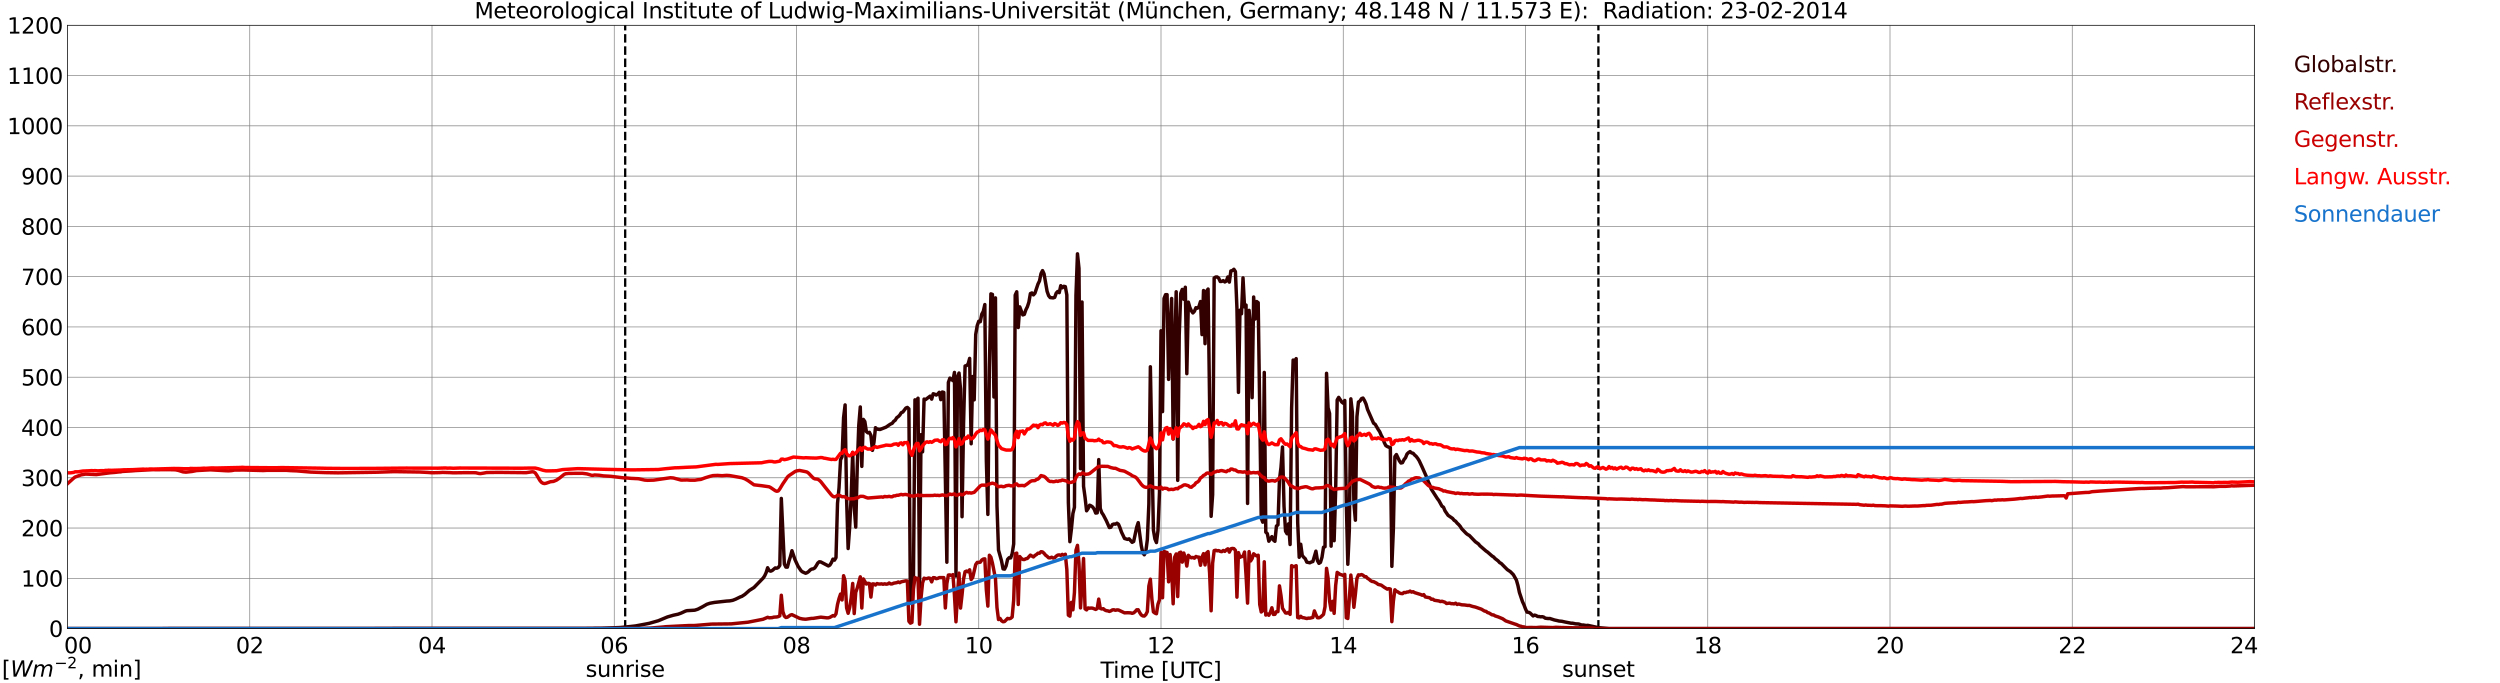 <?xml version="1.0" encoding="utf-8" standalone="no"?>
<!DOCTYPE svg PUBLIC "-//W3C//DTD SVG 1.1//EN"
  "http://www.w3.org/Graphics/SVG/1.1/DTD/svg11.dtd">
<svg xmlns:xlink="http://www.w3.org/1999/xlink" width="1085.4pt" height="296.64pt" viewBox="0 0 1085.4 296.64" xmlns="http://www.w3.org/2000/svg" version="1.1">
 <defs>
  <style type="text/css">*{stroke-linejoin: round; stroke-linecap: butt}</style>
 </defs>
 <g id="figure_1">
  <g id="patch_1">
   <path d="M 0 296.64 
L 1085.4 296.64 
L 1085.4 0 
L 0 0 
z
" style="fill: #ffffff"/>
  </g>
  <g id="axes_1">
   <g id="patch_2">
    <path d="M 29.306 272.909 
L 978.814 272.909 
L 978.814 10.976 
L 29.306 10.976 
z
" style="fill: #ffffff"/>
   </g>
   <g id="patch_3">
    <path d="M 978.814 272.909 
L 978.814 272.909 
L 978.814 10.976 
L 978.814 10.976 
z
" clip-path="url(#p822369a16f)" style="fill: #d3d3d3; opacity: 0.25; stroke: #d3d3d3; stroke-linejoin: miter"/>
   </g>
   <g id="matplotlib.axis_1">
    <g id="xtick_1">
     <g id="line2d_1">
      <path d="M 29.306 272.909 
L 29.306 10.976 
" clip-path="url(#p822369a16f)" style="fill: none; stroke: #808080; stroke-width: 0.3; stroke-linecap: square"/>
     </g>
     <g id="line2d_2"/>
     <g id="text_1">
      <!--    00 -->
      <g transform="translate(18.733 283.627) scale(0.095 -0.095)">
       <defs>
        <path id="DejaVuSans-20" transform="scale(0.016)"/>
        <path id="DejaVuSans-30" d="M 2034 4250 
Q 1547 4250 1301 3770 
Q 1056 3291 1056 2328 
Q 1056 1369 1301 889 
Q 1547 409 2034 409 
Q 2525 409 2770 889 
Q 3016 1369 3016 2328 
Q 3016 3291 2770 3770 
Q 2525 4250 2034 4250 
z
M 2034 4750 
Q 2819 4750 3233 4129 
Q 3647 3509 3647 2328 
Q 3647 1150 3233 529 
Q 2819 -91 2034 -91 
Q 1250 -91 836 529 
Q 422 1150 422 2328 
Q 422 3509 836 4129 
Q 1250 4750 2034 4750 
z
" transform="scale(0.016)"/>
       </defs>
       <use xlink:href="#DejaVuSans-20"/>
       <use xlink:href="#DejaVuSans-20" transform="translate(31.787 0)"/>
       <use xlink:href="#DejaVuSans-20" transform="translate(63.574 0)"/>
       <use xlink:href="#DejaVuSans-30" transform="translate(95.361 0)"/>
       <use xlink:href="#DejaVuSans-30" transform="translate(158.984 0)"/>
      </g>
     </g>
    </g>
    <g id="xtick_2">
     <g id="line2d_3">
      <path d="M 108.431 272.909 
L 108.431 10.976 
" clip-path="url(#p822369a16f)" style="fill: none; stroke: #808080; stroke-width: 0.3; stroke-linecap: square"/>
     </g>
     <g id="line2d_4"/>
     <g id="text_2">
      <!-- 02 -->
      <g transform="translate(102.387 283.627) scale(0.095 -0.095)">
       <defs>
        <path id="DejaVuSans-32" d="M 1228 531 
L 3431 531 
L 3431 0 
L 469 0 
L 469 531 
Q 828 903 1448 1529 
Q 2069 2156 2228 2338 
Q 2531 2678 2651 2914 
Q 2772 3150 2772 3378 
Q 2772 3750 2511 3984 
Q 2250 4219 1831 4219 
Q 1534 4219 1204 4116 
Q 875 4013 500 3803 
L 500 4441 
Q 881 4594 1212 4672 
Q 1544 4750 1819 4750 
Q 2544 4750 2975 4387 
Q 3406 4025 3406 3419 
Q 3406 3131 3298 2873 
Q 3191 2616 2906 2266 
Q 2828 2175 2409 1742 
Q 1991 1309 1228 531 
z
" transform="scale(0.016)"/>
       </defs>
       <use xlink:href="#DejaVuSans-30"/>
       <use xlink:href="#DejaVuSans-32" transform="translate(63.623 0)"/>
      </g>
     </g>
    </g>
    <g id="xtick_3">
     <g id="line2d_5">
      <path d="M 187.557 272.909 
L 187.557 10.976 
" clip-path="url(#p822369a16f)" style="fill: none; stroke: #808080; stroke-width: 0.3; stroke-linecap: square"/>
     </g>
     <g id="line2d_6"/>
     <g id="text_3">
      <!-- 04 -->
      <g transform="translate(181.513 283.627) scale(0.095 -0.095)">
       <defs>
        <path id="DejaVuSans-34" d="M 2419 4116 
L 825 1625 
L 2419 1625 
L 2419 4116 
z
M 2253 4666 
L 3047 4666 
L 3047 1625 
L 3713 1625 
L 3713 1100 
L 3047 1100 
L 3047 0 
L 2419 0 
L 2419 1100 
L 313 1100 
L 313 1709 
L 2253 4666 
z
" transform="scale(0.016)"/>
       </defs>
       <use xlink:href="#DejaVuSans-30"/>
       <use xlink:href="#DejaVuSans-34" transform="translate(63.623 0)"/>
      </g>
     </g>
    </g>
    <g id="xtick_4">
     <g id="line2d_7">
      <path d="M 266.683 272.909 
L 266.683 10.976 
" clip-path="url(#p822369a16f)" style="fill: none; stroke: #808080; stroke-width: 0.3; stroke-linecap: square"/>
     </g>
     <g id="line2d_8"/>
     <g id="text_4">
      <!-- 06 -->
      <g transform="translate(260.638 283.627) scale(0.095 -0.095)">
       <defs>
        <path id="DejaVuSans-36" d="M 2113 2584 
Q 1688 2584 1439 2293 
Q 1191 2003 1191 1497 
Q 1191 994 1439 701 
Q 1688 409 2113 409 
Q 2538 409 2786 701 
Q 3034 994 3034 1497 
Q 3034 2003 2786 2293 
Q 2538 2584 2113 2584 
z
M 3366 4563 
L 3366 3988 
Q 3128 4100 2886 4159 
Q 2644 4219 2406 4219 
Q 1781 4219 1451 3797 
Q 1122 3375 1075 2522 
Q 1259 2794 1537 2939 
Q 1816 3084 2150 3084 
Q 2853 3084 3261 2657 
Q 3669 2231 3669 1497 
Q 3669 778 3244 343 
Q 2819 -91 2113 -91 
Q 1303 -91 875 529 
Q 447 1150 447 2328 
Q 447 3434 972 4092 
Q 1497 4750 2381 4750 
Q 2619 4750 2861 4703 
Q 3103 4656 3366 4563 
z
" transform="scale(0.016)"/>
       </defs>
       <use xlink:href="#DejaVuSans-30"/>
       <use xlink:href="#DejaVuSans-36" transform="translate(63.623 0)"/>
      </g>
     </g>
    </g>
    <g id="xtick_5">
     <g id="line2d_9">
      <path d="M 345.808 272.909 
L 345.808 10.976 
" clip-path="url(#p822369a16f)" style="fill: none; stroke: #808080; stroke-width: 0.3; stroke-linecap: square"/>
     </g>
     <g id="line2d_10"/>
     <g id="text_5">
      <!-- 08 -->
      <g transform="translate(339.764 283.627) scale(0.095 -0.095)">
       <defs>
        <path id="DejaVuSans-38" d="M 2034 2216 
Q 1584 2216 1326 1975 
Q 1069 1734 1069 1313 
Q 1069 891 1326 650 
Q 1584 409 2034 409 
Q 2484 409 2743 651 
Q 3003 894 3003 1313 
Q 3003 1734 2745 1975 
Q 2488 2216 2034 2216 
z
M 1403 2484 
Q 997 2584 770 2862 
Q 544 3141 544 3541 
Q 544 4100 942 4425 
Q 1341 4750 2034 4750 
Q 2731 4750 3128 4425 
Q 3525 4100 3525 3541 
Q 3525 3141 3298 2862 
Q 3072 2584 2669 2484 
Q 3125 2378 3379 2068 
Q 3634 1759 3634 1313 
Q 3634 634 3220 271 
Q 2806 -91 2034 -91 
Q 1263 -91 848 271 
Q 434 634 434 1313 
Q 434 1759 690 2068 
Q 947 2378 1403 2484 
z
M 1172 3481 
Q 1172 3119 1398 2916 
Q 1625 2713 2034 2713 
Q 2441 2713 2670 2916 
Q 2900 3119 2900 3481 
Q 2900 3844 2670 4047 
Q 2441 4250 2034 4250 
Q 1625 4250 1398 4047 
Q 1172 3844 1172 3481 
z
" transform="scale(0.016)"/>
       </defs>
       <use xlink:href="#DejaVuSans-30"/>
       <use xlink:href="#DejaVuSans-38" transform="translate(63.623 0)"/>
      </g>
     </g>
    </g>
    <g id="xtick_6">
     <g id="line2d_11">
      <path d="M 424.934 272.909 
L 424.934 10.976 
" clip-path="url(#p822369a16f)" style="fill: none; stroke: #808080; stroke-width: 0.3; stroke-linecap: square"/>
     </g>
     <g id="line2d_12"/>
     <g id="text_6">
      <!-- 10 -->
      <g transform="translate(418.89 283.627) scale(0.095 -0.095)">
       <defs>
        <path id="DejaVuSans-31" d="M 794 531 
L 1825 531 
L 1825 4091 
L 703 3866 
L 703 4441 
L 1819 4666 
L 2450 4666 
L 2450 531 
L 3481 531 
L 3481 0 
L 794 0 
L 794 531 
z
" transform="scale(0.016)"/>
       </defs>
       <use xlink:href="#DejaVuSans-31"/>
       <use xlink:href="#DejaVuSans-30" transform="translate(63.623 0)"/>
      </g>
     </g>
    </g>
    <g id="xtick_7">
     <g id="line2d_13">
      <path d="M 504.06 272.909 
L 504.06 10.976 
" clip-path="url(#p822369a16f)" style="fill: none; stroke: #808080; stroke-width: 0.3; stroke-linecap: square"/>
     </g>
     <g id="line2d_14"/>
     <g id="text_7">
      <!-- 12 -->
      <g transform="translate(498.015 283.627) scale(0.095 -0.095)">
       <use xlink:href="#DejaVuSans-31"/>
       <use xlink:href="#DejaVuSans-32" transform="translate(63.623 0)"/>
      </g>
     </g>
    </g>
    <g id="xtick_8">
     <g id="line2d_15">
      <path d="M 583.185 272.909 
L 583.185 10.976 
" clip-path="url(#p822369a16f)" style="fill: none; stroke: #808080; stroke-width: 0.3; stroke-linecap: square"/>
     </g>
     <g id="line2d_16"/>
     <g id="text_8">
      <!-- 14 -->
      <g transform="translate(577.141 283.627) scale(0.095 -0.095)">
       <use xlink:href="#DejaVuSans-31"/>
       <use xlink:href="#DejaVuSans-34" transform="translate(63.623 0)"/>
      </g>
     </g>
    </g>
    <g id="xtick_9">
     <g id="line2d_17">
      <path d="M 662.311 272.909 
L 662.311 10.976 
" clip-path="url(#p822369a16f)" style="fill: none; stroke: #808080; stroke-width: 0.3; stroke-linecap: square"/>
     </g>
     <g id="line2d_18"/>
     <g id="text_9">
      <!-- 16 -->
      <g transform="translate(656.267 283.627) scale(0.095 -0.095)">
       <use xlink:href="#DejaVuSans-31"/>
       <use xlink:href="#DejaVuSans-36" transform="translate(63.623 0)"/>
      </g>
     </g>
    </g>
    <g id="xtick_10">
     <g id="line2d_19">
      <path d="M 741.437 272.909 
L 741.437 10.976 
" clip-path="url(#p822369a16f)" style="fill: none; stroke: #808080; stroke-width: 0.3; stroke-linecap: square"/>
     </g>
     <g id="line2d_20"/>
     <g id="text_10">
      <!-- 18 -->
      <g transform="translate(735.392 283.627) scale(0.095 -0.095)">
       <use xlink:href="#DejaVuSans-31"/>
       <use xlink:href="#DejaVuSans-38" transform="translate(63.623 0)"/>
      </g>
     </g>
    </g>
    <g id="xtick_11">
     <g id="line2d_21">
      <path d="M 820.562 272.909 
L 820.562 10.976 
" clip-path="url(#p822369a16f)" style="fill: none; stroke: #808080; stroke-width: 0.3; stroke-linecap: square"/>
     </g>
     <g id="line2d_22"/>
     <g id="text_11">
      <!-- 20 -->
      <g transform="translate(814.518 283.627) scale(0.095 -0.095)">
       <use xlink:href="#DejaVuSans-32"/>
       <use xlink:href="#DejaVuSans-30" transform="translate(63.623 0)"/>
      </g>
     </g>
    </g>
    <g id="xtick_12">
     <g id="line2d_23">
      <path d="M 899.688 272.909 
L 899.688 10.976 
" clip-path="url(#p822369a16f)" style="fill: none; stroke: #808080; stroke-width: 0.3; stroke-linecap: square"/>
     </g>
     <g id="line2d_24"/>
     <g id="text_12">
      <!-- 22 -->
      <g transform="translate(893.644 283.627) scale(0.095 -0.095)">
       <use xlink:href="#DejaVuSans-32"/>
       <use xlink:href="#DejaVuSans-32" transform="translate(63.623 0)"/>
      </g>
     </g>
    </g>
    <g id="xtick_13">
     <g id="line2d_25">
      <path d="M 978.814 272.909 
L 978.814 10.976 
" clip-path="url(#p822369a16f)" style="fill: none; stroke: #808080; stroke-width: 0.3; stroke-linecap: square"/>
     </g>
     <g id="line2d_26"/>
     <g id="text_13">
      <!-- 24    -->
      <g transform="translate(968.241 283.627) scale(0.095 -0.095)">
       <use xlink:href="#DejaVuSans-32"/>
       <use xlink:href="#DejaVuSans-34" transform="translate(63.623 0)"/>
       <use xlink:href="#DejaVuSans-20" transform="translate(127.246 0)"/>
       <use xlink:href="#DejaVuSans-20" transform="translate(159.033 0)"/>
       <use xlink:href="#DejaVuSans-20" transform="translate(190.82 0)"/>
      </g>
     </g>
    </g>
    <g id="text_14">
     <!-- Time [UTC] -->
     <g transform="translate(477.806 294.322) scale(0.095 -0.095)">
      <defs>
       <path id="DejaVuSans-54" d="M -19 4666 
L 3928 4666 
L 3928 4134 
L 2272 4134 
L 2272 0 
L 1638 0 
L 1638 4134 
L -19 4134 
L -19 4666 
z
" transform="scale(0.016)"/>
       <path id="DejaVuSans-69" d="M 603 3500 
L 1178 3500 
L 1178 0 
L 603 0 
L 603 3500 
z
M 603 4863 
L 1178 4863 
L 1178 4134 
L 603 4134 
L 603 4863 
z
" transform="scale(0.016)"/>
       <path id="DejaVuSans-6d" d="M 3328 2828 
Q 3544 3216 3844 3400 
Q 4144 3584 4550 3584 
Q 5097 3584 5394 3201 
Q 5691 2819 5691 2113 
L 5691 0 
L 5113 0 
L 5113 2094 
Q 5113 2597 4934 2840 
Q 4756 3084 4391 3084 
Q 3944 3084 3684 2787 
Q 3425 2491 3425 1978 
L 3425 0 
L 2847 0 
L 2847 2094 
Q 2847 2600 2669 2842 
Q 2491 3084 2119 3084 
Q 1678 3084 1418 2786 
Q 1159 2488 1159 1978 
L 1159 0 
L 581 0 
L 581 3500 
L 1159 3500 
L 1159 2956 
Q 1356 3278 1631 3431 
Q 1906 3584 2284 3584 
Q 2666 3584 2933 3390 
Q 3200 3197 3328 2828 
z
" transform="scale(0.016)"/>
       <path id="DejaVuSans-65" d="M 3597 1894 
L 3597 1613 
L 953 1613 
Q 991 1019 1311 708 
Q 1631 397 2203 397 
Q 2534 397 2845 478 
Q 3156 559 3463 722 
L 3463 178 
Q 3153 47 2828 -22 
Q 2503 -91 2169 -91 
Q 1331 -91 842 396 
Q 353 884 353 1716 
Q 353 2575 817 3079 
Q 1281 3584 2069 3584 
Q 2775 3584 3186 3129 
Q 3597 2675 3597 1894 
z
M 3022 2063 
Q 3016 2534 2758 2815 
Q 2500 3097 2075 3097 
Q 1594 3097 1305 2825 
Q 1016 2553 972 2059 
L 3022 2063 
z
" transform="scale(0.016)"/>
       <path id="DejaVuSans-5b" d="M 550 4863 
L 1875 4863 
L 1875 4416 
L 1125 4416 
L 1125 -397 
L 1875 -397 
L 1875 -844 
L 550 -844 
L 550 4863 
z
" transform="scale(0.016)"/>
       <path id="DejaVuSans-55" d="M 556 4666 
L 1191 4666 
L 1191 1831 
Q 1191 1081 1462 751 
Q 1734 422 2344 422 
Q 2950 422 3222 751 
Q 3494 1081 3494 1831 
L 3494 4666 
L 4128 4666 
L 4128 1753 
Q 4128 841 3676 375 
Q 3225 -91 2344 -91 
Q 1459 -91 1007 375 
Q 556 841 556 1753 
L 556 4666 
z
" transform="scale(0.016)"/>
       <path id="DejaVuSans-43" d="M 4122 4306 
L 4122 3641 
Q 3803 3938 3442 4084 
Q 3081 4231 2675 4231 
Q 1875 4231 1450 3742 
Q 1025 3253 1025 2328 
Q 1025 1406 1450 917 
Q 1875 428 2675 428 
Q 3081 428 3442 575 
Q 3803 722 4122 1019 
L 4122 359 
Q 3791 134 3420 21 
Q 3050 -91 2638 -91 
Q 1578 -91 968 557 
Q 359 1206 359 2328 
Q 359 3453 968 4101 
Q 1578 4750 2638 4750 
Q 3056 4750 3426 4639 
Q 3797 4528 4122 4306 
z
" transform="scale(0.016)"/>
       <path id="DejaVuSans-5d" d="M 1947 4863 
L 1947 -844 
L 622 -844 
L 622 -397 
L 1369 -397 
L 1369 4416 
L 622 4416 
L 622 4863 
L 1947 4863 
z
" transform="scale(0.016)"/>
      </defs>
      <use xlink:href="#DejaVuSans-54"/>
      <use xlink:href="#DejaVuSans-69" transform="translate(57.959 0)"/>
      <use xlink:href="#DejaVuSans-6d" transform="translate(85.742 0)"/>
      <use xlink:href="#DejaVuSans-65" transform="translate(183.154 0)"/>
      <use xlink:href="#DejaVuSans-20" transform="translate(244.678 0)"/>
      <use xlink:href="#DejaVuSans-5b" transform="translate(276.465 0)"/>
      <use xlink:href="#DejaVuSans-55" transform="translate(315.479 0)"/>
      <use xlink:href="#DejaVuSans-54" transform="translate(388.672 0)"/>
      <use xlink:href="#DejaVuSans-43" transform="translate(443.881 0)"/>
      <use xlink:href="#DejaVuSans-5d" transform="translate(513.705 0)"/>
     </g>
    </g>
   </g>
   <g id="matplotlib.axis_2">
    <g id="ytick_1">
     <g id="line2d_27">
      <path d="M 29.306 272.909 
L 978.814 272.909 
" clip-path="url(#p822369a16f)" style="fill: none; stroke: #808080; stroke-width: 0.3; stroke-linecap: square"/>
     </g>
     <g id="line2d_28"/>
     <g id="text_15">
      <!-- 0 -->
      <g transform="translate(21.261 276.518) scale(0.095 -0.095)">
       <use xlink:href="#DejaVuSans-30"/>
      </g>
     </g>
    </g>
    <g id="ytick_2">
     <g id="line2d_29">
      <path d="M 29.306 251.081 
L 978.814 251.081 
" clip-path="url(#p822369a16f)" style="fill: none; stroke: #808080; stroke-width: 0.3; stroke-linecap: square"/>
     </g>
     <g id="line2d_30"/>
     <g id="text_16">
      <!-- 100 -->
      <g transform="translate(9.173 254.69) scale(0.095 -0.095)">
       <use xlink:href="#DejaVuSans-31"/>
       <use xlink:href="#DejaVuSans-30" transform="translate(63.623 0)"/>
       <use xlink:href="#DejaVuSans-30" transform="translate(127.246 0)"/>
      </g>
     </g>
    </g>
    <g id="ytick_3">
     <g id="line2d_31">
      <path d="M 29.306 229.253 
L 978.814 229.253 
" clip-path="url(#p822369a16f)" style="fill: none; stroke: #808080; stroke-width: 0.3; stroke-linecap: square"/>
     </g>
     <g id="line2d_32"/>
     <g id="text_17">
      <!-- 200 -->
      <g transform="translate(9.173 232.863) scale(0.095 -0.095)">
       <use xlink:href="#DejaVuSans-32"/>
       <use xlink:href="#DejaVuSans-30" transform="translate(63.623 0)"/>
       <use xlink:href="#DejaVuSans-30" transform="translate(127.246 0)"/>
      </g>
     </g>
    </g>
    <g id="ytick_4">
     <g id="line2d_33">
      <path d="M 29.306 207.426 
L 978.814 207.426 
" clip-path="url(#p822369a16f)" style="fill: none; stroke: #808080; stroke-width: 0.3; stroke-linecap: square"/>
     </g>
     <g id="line2d_34"/>
     <g id="text_18">
      <!-- 300 -->
      <g transform="translate(9.173 211.035) scale(0.095 -0.095)">
       <defs>
        <path id="DejaVuSans-33" d="M 2597 2516 
Q 3050 2419 3304 2112 
Q 3559 1806 3559 1356 
Q 3559 666 3084 287 
Q 2609 -91 1734 -91 
Q 1441 -91 1130 -33 
Q 819 25 488 141 
L 488 750 
Q 750 597 1062 519 
Q 1375 441 1716 441 
Q 2309 441 2620 675 
Q 2931 909 2931 1356 
Q 2931 1769 2642 2001 
Q 2353 2234 1838 2234 
L 1294 2234 
L 1294 2753 
L 1863 2753 
Q 2328 2753 2575 2939 
Q 2822 3125 2822 3475 
Q 2822 3834 2567 4026 
Q 2313 4219 1838 4219 
Q 1578 4219 1281 4162 
Q 984 4106 628 3988 
L 628 4550 
Q 988 4650 1302 4700 
Q 1616 4750 1894 4750 
Q 2613 4750 3031 4423 
Q 3450 4097 3450 3541 
Q 3450 3153 3228 2886 
Q 3006 2619 2597 2516 
z
" transform="scale(0.016)"/>
       </defs>
       <use xlink:href="#DejaVuSans-33"/>
       <use xlink:href="#DejaVuSans-30" transform="translate(63.623 0)"/>
       <use xlink:href="#DejaVuSans-30" transform="translate(127.246 0)"/>
      </g>
     </g>
    </g>
    <g id="ytick_5">
     <g id="line2d_35">
      <path d="M 29.306 185.598 
L 978.814 185.598 
" clip-path="url(#p822369a16f)" style="fill: none; stroke: #808080; stroke-width: 0.3; stroke-linecap: square"/>
     </g>
     <g id="line2d_36"/>
     <g id="text_19">
      <!-- 400 -->
      <g transform="translate(9.173 189.207) scale(0.095 -0.095)">
       <use xlink:href="#DejaVuSans-34"/>
       <use xlink:href="#DejaVuSans-30" transform="translate(63.623 0)"/>
       <use xlink:href="#DejaVuSans-30" transform="translate(127.246 0)"/>
      </g>
     </g>
    </g>
    <g id="ytick_6">
     <g id="line2d_37">
      <path d="M 29.306 163.77 
L 978.814 163.77 
" clip-path="url(#p822369a16f)" style="fill: none; stroke: #808080; stroke-width: 0.3; stroke-linecap: square"/>
     </g>
     <g id="line2d_38"/>
     <g id="text_20">
      <!-- 500 -->
      <g transform="translate(9.173 167.379) scale(0.095 -0.095)">
       <defs>
        <path id="DejaVuSans-35" d="M 691 4666 
L 3169 4666 
L 3169 4134 
L 1269 4134 
L 1269 2991 
Q 1406 3038 1543 3061 
Q 1681 3084 1819 3084 
Q 2600 3084 3056 2656 
Q 3513 2228 3513 1497 
Q 3513 744 3044 326 
Q 2575 -91 1722 -91 
Q 1428 -91 1123 -41 
Q 819 9 494 109 
L 494 744 
Q 775 591 1075 516 
Q 1375 441 1709 441 
Q 2250 441 2565 725 
Q 2881 1009 2881 1497 
Q 2881 1984 2565 2268 
Q 2250 2553 1709 2553 
Q 1456 2553 1204 2497 
Q 953 2441 691 2322 
L 691 4666 
z
" transform="scale(0.016)"/>
       </defs>
       <use xlink:href="#DejaVuSans-35"/>
       <use xlink:href="#DejaVuSans-30" transform="translate(63.623 0)"/>
       <use xlink:href="#DejaVuSans-30" transform="translate(127.246 0)"/>
      </g>
     </g>
    </g>
    <g id="ytick_7">
     <g id="line2d_39">
      <path d="M 29.306 141.942 
L 978.814 141.942 
" clip-path="url(#p822369a16f)" style="fill: none; stroke: #808080; stroke-width: 0.3; stroke-linecap: square"/>
     </g>
     <g id="line2d_40"/>
     <g id="text_21">
      <!-- 600 -->
      <g transform="translate(9.173 145.551) scale(0.095 -0.095)">
       <use xlink:href="#DejaVuSans-36"/>
       <use xlink:href="#DejaVuSans-30" transform="translate(63.623 0)"/>
       <use xlink:href="#DejaVuSans-30" transform="translate(127.246 0)"/>
      </g>
     </g>
    </g>
    <g id="ytick_8">
     <g id="line2d_41">
      <path d="M 29.306 120.114 
L 978.814 120.114 
" clip-path="url(#p822369a16f)" style="fill: none; stroke: #808080; stroke-width: 0.3; stroke-linecap: square"/>
     </g>
     <g id="line2d_42"/>
     <g id="text_22">
      <!-- 700 -->
      <g transform="translate(9.173 123.724) scale(0.095 -0.095)">
       <defs>
        <path id="DejaVuSans-37" d="M 525 4666 
L 3525 4666 
L 3525 4397 
L 1831 0 
L 1172 0 
L 2766 4134 
L 525 4134 
L 525 4666 
z
" transform="scale(0.016)"/>
       </defs>
       <use xlink:href="#DejaVuSans-37"/>
       <use xlink:href="#DejaVuSans-30" transform="translate(63.623 0)"/>
       <use xlink:href="#DejaVuSans-30" transform="translate(127.246 0)"/>
      </g>
     </g>
    </g>
    <g id="ytick_9">
     <g id="line2d_43">
      <path d="M 29.306 98.287 
L 978.814 98.287 
" clip-path="url(#p822369a16f)" style="fill: none; stroke: #808080; stroke-width: 0.3; stroke-linecap: square"/>
     </g>
     <g id="line2d_44"/>
     <g id="text_23">
      <!-- 800 -->
      <g transform="translate(9.173 101.896) scale(0.095 -0.095)">
       <use xlink:href="#DejaVuSans-38"/>
       <use xlink:href="#DejaVuSans-30" transform="translate(63.623 0)"/>
       <use xlink:href="#DejaVuSans-30" transform="translate(127.246 0)"/>
      </g>
     </g>
    </g>
    <g id="ytick_10">
     <g id="line2d_45">
      <path d="M 29.306 76.459 
L 978.814 76.459 
" clip-path="url(#p822369a16f)" style="fill: none; stroke: #808080; stroke-width: 0.3; stroke-linecap: square"/>
     </g>
     <g id="line2d_46"/>
     <g id="text_24">
      <!-- 900 -->
      <g transform="translate(9.173 80.068) scale(0.095 -0.095)">
       <defs>
        <path id="DejaVuSans-39" d="M 703 97 
L 703 672 
Q 941 559 1184 500 
Q 1428 441 1663 441 
Q 2288 441 2617 861 
Q 2947 1281 2994 2138 
Q 2813 1869 2534 1725 
Q 2256 1581 1919 1581 
Q 1219 1581 811 2004 
Q 403 2428 403 3163 
Q 403 3881 828 4315 
Q 1253 4750 1959 4750 
Q 2769 4750 3195 4129 
Q 3622 3509 3622 2328 
Q 3622 1225 3098 567 
Q 2575 -91 1691 -91 
Q 1453 -91 1209 -44 
Q 966 3 703 97 
z
M 1959 2075 
Q 2384 2075 2632 2365 
Q 2881 2656 2881 3163 
Q 2881 3666 2632 3958 
Q 2384 4250 1959 4250 
Q 1534 4250 1286 3958 
Q 1038 3666 1038 3163 
Q 1038 2656 1286 2365 
Q 1534 2075 1959 2075 
z
" transform="scale(0.016)"/>
       </defs>
       <use xlink:href="#DejaVuSans-39"/>
       <use xlink:href="#DejaVuSans-30" transform="translate(63.623 0)"/>
       <use xlink:href="#DejaVuSans-30" transform="translate(127.246 0)"/>
      </g>
     </g>
    </g>
    <g id="ytick_11">
     <g id="line2d_47">
      <path d="M 29.306 54.631 
L 978.814 54.631 
" clip-path="url(#p822369a16f)" style="fill: none; stroke: #808080; stroke-width: 0.3; stroke-linecap: square"/>
     </g>
     <g id="line2d_48"/>
     <g id="text_25">
      <!-- 1000 -->
      <g transform="translate(3.128 58.24) scale(0.095 -0.095)">
       <use xlink:href="#DejaVuSans-31"/>
       <use xlink:href="#DejaVuSans-30" transform="translate(63.623 0)"/>
       <use xlink:href="#DejaVuSans-30" transform="translate(127.246 0)"/>
       <use xlink:href="#DejaVuSans-30" transform="translate(190.869 0)"/>
      </g>
     </g>
    </g>
    <g id="ytick_12">
     <g id="line2d_49">
      <path d="M 29.306 32.803 
L 978.814 32.803 
" clip-path="url(#p822369a16f)" style="fill: none; stroke: #808080; stroke-width: 0.3; stroke-linecap: square"/>
     </g>
     <g id="line2d_50"/>
     <g id="text_26">
      <!-- 1100 -->
      <g transform="translate(3.128 36.413) scale(0.095 -0.095)">
       <use xlink:href="#DejaVuSans-31"/>
       <use xlink:href="#DejaVuSans-31" transform="translate(63.623 0)"/>
       <use xlink:href="#DejaVuSans-30" transform="translate(127.246 0)"/>
       <use xlink:href="#DejaVuSans-30" transform="translate(190.869 0)"/>
      </g>
     </g>
    </g>
    <g id="ytick_13">
     <g id="line2d_51">
      <path d="M 29.306 10.976 
L 978.814 10.976 
" clip-path="url(#p822369a16f)" style="fill: none; stroke: #808080; stroke-width: 0.3; stroke-linecap: square"/>
     </g>
     <g id="line2d_52"/>
     <g id="text_27">
      <!-- 1200 -->
      <g transform="translate(3.128 14.585) scale(0.095 -0.095)">
       <use xlink:href="#DejaVuSans-31"/>
       <use xlink:href="#DejaVuSans-32" transform="translate(63.623 0)"/>
       <use xlink:href="#DejaVuSans-30" transform="translate(127.246 0)"/>
       <use xlink:href="#DejaVuSans-30" transform="translate(190.869 0)"/>
      </g>
     </g>
    </g>
   </g>
   <g id="line2d_53">
    <path d="M 271.43 272.909 
L 271.43 10.976 
" clip-path="url(#p822369a16f)" style="fill: none; stroke-dasharray: 3.7,1.6; stroke-dashoffset: 0; stroke: #000000"/>
   </g>
   <g id="line2d_54">
    <path d="M 693.961 272.909 
L 693.961 10.976 
" clip-path="url(#p822369a16f)" style="fill: none; stroke-dasharray: 3.7,1.6; stroke-dashoffset: 0; stroke: #000000"/>
   </g>
   <g id="line2d_55">
    <path d="M 29.306 272.909 
L 257.451 272.841 
L 258.77 272.78 
L 260.748 272.8 
L 269.32 272.44 
L 271.958 272.178 
L 273.936 271.977 
L 275.914 271.754 
L 279.87 271.012 
L 281.849 270.63 
L 285.805 269.504 
L 289.761 267.856 
L 292.399 267.092 
L 294.377 266.67 
L 295.696 266.188 
L 297.674 265.282 
L 298.333 265.123 
L 301.63 264.922 
L 302.949 264.499 
L 304.927 263.475 
L 306.905 262.349 
L 308.224 261.905 
L 310.202 261.545 
L 315.477 260.962 
L 316.796 260.882 
L 318.114 260.639 
L 319.433 260.118 
L 321.411 259.153 
L 322.071 258.932 
L 323.39 258.068 
L 325.368 256.32 
L 327.346 255.073 
L 330.643 251.677 
L 331.302 251.013 
L 331.961 250.049 
L 332.621 248.621 
L 333.28 246.491 
L 333.94 247.757 
L 334.599 247.977 
L 335.258 247.696 
L 336.577 246.571 
L 337.236 246.711 
L 337.896 246.39 
L 338.555 245.506 
L 339.215 216.401 
L 340.533 244.882 
L 341.193 246.209 
L 341.852 246.229 
L 342.512 243.716 
L 343.171 241.647 
L 343.83 239.093 
L 345.149 242.972 
L 346.468 245.827 
L 347.787 247.796 
L 348.446 248.3 
L 349.765 248.883 
L 350.424 248.621 
L 351.083 248.158 
L 351.743 247.455 
L 352.402 247.073 
L 353.062 246.973 
L 353.721 246.591 
L 354.38 245.626 
L 355.04 244.461 
L 355.699 243.898 
L 356.359 243.978 
L 359.655 245.707 
L 360.315 245.325 
L 360.974 244.24 
L 361.634 242.752 
L 362.293 243.195 
L 362.952 242.088 
L 363.612 218.553 
L 364.271 211.859 
L 364.93 199.62 
L 365.59 198.273 
L 366.249 181.289 
L 366.909 175.801 
L 367.568 217.025 
L 368.227 238.148 
L 368.887 228.943 
L 369.546 215.356 
L 370.206 196.444 
L 370.865 220.059 
L 371.524 228.843 
L 372.184 202.674 
L 372.843 184.666 
L 373.502 176.685 
L 374.162 202.492 
L 374.821 182.092 
L 375.481 183.037 
L 376.14 187.359 
L 376.799 187.92 
L 377.459 187.7 
L 378.118 189.047 
L 378.777 195.518 
L 379.437 192.022 
L 380.096 185.689 
L 380.756 186.314 
L 382.074 186.473 
L 384.712 185.43 
L 386.031 184.504 
L 386.69 184.083 
L 387.349 183.801 
L 388.009 182.937 
L 388.668 182.455 
L 389.328 181.348 
L 389.987 180.887 
L 390.646 180.224 
L 391.306 179.159 
L 391.965 178.897 
L 393.284 177.168 
L 393.943 176.886 
L 394.603 177.511 
L 395.262 261.021 
L 395.921 259.334 
L 396.581 251.273 
L 397.24 173.59 
L 397.899 173.933 
L 398.559 172.887 
L 399.218 255.032 
L 399.878 188.726 
L 400.537 196.162 
L 401.196 173.269 
L 401.856 173.47 
L 403.834 171.982 
L 404.493 173.289 
L 405.153 170.958 
L 405.812 171.139 
L 406.471 171.521 
L 407.131 171.058 
L 407.79 170.334 
L 408.45 173.51 
L 409.109 170.194 
L 409.768 170.375 
L 411.087 244.098 
L 411.746 166.053 
L 412.406 164.163 
L 413.065 164.586 
L 413.725 165.27 
L 414.384 161.692 
L 415.043 250.108 
L 415.703 163.622 
L 416.362 161.954 
L 417.022 168.827 
L 417.681 224.342 
L 418.34 183.801 
L 419 158.898 
L 419.659 158.717 
L 420.318 158.034 
L 420.978 155.602 
L 421.637 192.666 
L 422.297 163.48 
L 422.956 173.59 
L 423.615 145.21 
L 424.275 141.351 
L 424.934 139.463 
L 425.593 139.683 
L 426.253 136.387 
L 426.912 135.18 
L 427.572 132.227 
L 428.231 199.86 
L 428.89 223.336 
L 429.55 159.319 
L 430.209 127.584 
L 430.869 127.824 
L 431.528 172.364 
L 432.187 129.332 
L 432.847 219.538 
L 433.506 238.792 
L 434.825 243.555 
L 435.484 246.973 
L 436.144 247.093 
L 436.803 245.707 
L 437.462 242.852 
L 438.122 242.149 
L 438.781 242.23 
L 439.44 240.42 
L 440.1 236.16 
L 440.759 128.125 
L 441.419 126.678 
L 442.078 142.195 
L 442.737 133.231 
L 444.056 136.728 
L 444.716 136.487 
L 445.375 134.538 
L 446.034 133.211 
L 446.694 131.22 
L 447.353 127.462 
L 448.012 127.182 
L 448.672 128.025 
L 449.331 127.283 
L 450.65 123.323 
L 451.309 121.976 
L 451.969 118.781 
L 452.628 117.493 
L 453.287 118.901 
L 454.606 126.477 
L 455.266 128.348 
L 455.925 129.19 
L 457.244 129.332 
L 457.903 129.112 
L 458.563 127.261 
L 459.222 126.558 
L 459.881 127.06 
L 460.541 124.026 
L 461.2 124.949 
L 461.859 124.308 
L 462.519 124.447 
L 463.178 128.086 
L 463.838 218.149 
L 464.497 235.175 
L 465.156 229.788 
L 465.816 222.954 
L 466.475 220.241 
L 467.134 128.267 
L 467.794 110.198 
L 468.453 116.57 
L 469.113 203.479 
L 469.772 131.12 
L 470.431 211.117 
L 471.091 215.96 
L 471.75 221.769 
L 472.409 220.823 
L 473.069 219.337 
L 473.728 219.638 
L 474.388 220.121 
L 475.047 221.066 
L 475.706 222.753 
L 476.366 222.653 
L 477.025 199.539 
L 477.685 220.743 
L 478.344 222.572 
L 479.003 223.537 
L 480.322 226.069 
L 481.641 229.044 
L 482.3 228.904 
L 482.96 227.738 
L 483.619 227.496 
L 484.278 227.577 
L 484.938 227.156 
L 485.597 227.616 
L 486.256 229.164 
L 486.916 231.034 
L 488.235 233.787 
L 489.553 234.189 
L 490.213 233.948 
L 491.532 235.457 
L 492.191 235.075 
L 493.51 228.904 
L 494.169 226.913 
L 495.488 236.862 
L 496.147 240.019 
L 496.807 240.863 
L 497.466 239.436 
L 498.125 234.311 
L 498.785 218.894 
L 499.444 159.239 
L 500.763 230.15 
L 501.422 234.01 
L 502.082 235.557 
L 502.741 230.41 
L 503.4 213.869 
L 504.06 143.603 
L 504.719 178.715 
L 505.379 129.572 
L 506.038 127.944 
L 506.697 127.924 
L 507.357 164.726 
L 508.016 142.235 
L 508.675 129.594 
L 509.335 190.614 
L 509.994 153.048 
L 510.654 126.678 
L 511.313 208.563 
L 511.972 145.491 
L 512.632 127.383 
L 513.291 125.654 
L 513.95 129.935 
L 514.61 124.709 
L 515.269 162.233 
L 515.929 131.181 
L 516.588 133.493 
L 517.247 134.94 
L 517.907 135.863 
L 518.566 135.141 
L 519.226 133.593 
L 519.885 133.814 
L 520.544 133.071 
L 521.204 130.919 
L 521.863 145.271 
L 522.522 126.137 
L 523.182 149.211 
L 523.841 126.418 
L 524.501 125.493 
L 525.819 224.161 
L 526.479 214.714 
L 527.138 120.71 
L 527.797 120.267 
L 528.457 120.248 
L 529.116 120.769 
L 529.776 122.216 
L 530.435 122.177 
L 531.094 121.835 
L 531.754 122.417 
L 532.413 122.035 
L 533.073 120.248 
L 533.732 122.478 
L 534.391 117.635 
L 535.051 117.473 
L 535.71 116.91 
L 536.369 117.936 
L 537.029 133.934 
L 537.688 170.355 
L 538.348 134.678 
L 539.007 136.226 
L 539.666 120.649 
L 540.326 133.25 
L 540.985 132.447 
L 541.644 218.573 
L 542.304 134.739 
L 542.963 142.658 
L 543.623 172.645 
L 544.282 128.95 
L 544.941 138.498 
L 545.601 130.919 
L 546.26 131.421 
L 547.579 224.903 
L 548.238 226.713 
L 548.898 161.692 
L 549.557 231.034 
L 550.216 231.676 
L 550.876 234.974 
L 552.195 232.984 
L 552.854 234.45 
L 553.513 235.014 
L 554.173 228.402 
L 554.832 227.878 
L 555.491 208.262 
L 556.151 202.916 
L 556.81 194.071 
L 557.47 219.797 
L 558.129 230.611 
L 558.788 231.737 
L 559.448 227.415 
L 560.107 236.4 
L 560.766 177.209 
L 561.426 156.325 
L 562.085 156.748 
L 562.745 155.702 
L 563.404 226.894 
L 564.063 241.948 
L 564.723 236.299 
L 565.382 241.165 
L 566.042 241.968 
L 566.701 242.59 
L 567.36 244.059 
L 568.679 244.341 
L 569.338 243.998 
L 569.998 243.797 
L 571.317 239.294 
L 571.976 243.376 
L 572.635 244.581 
L 573.295 244.14 
L 573.954 241.948 
L 574.613 237.587 
L 575.273 237.364 
L 575.932 162.074 
L 576.592 177.067 
L 577.251 179.519 
L 577.91 237.124 
L 578.57 212.642 
L 579.229 234.752 
L 579.889 212.946 
L 580.548 173.651 
L 581.207 172.525 
L 582.526 174.535 
L 583.185 175.057 
L 583.845 173.872 
L 584.504 218.091 
L 585.164 244.982 
L 585.823 230.251 
L 586.482 173.169 
L 587.142 178.977 
L 587.801 218.411 
L 588.46 225.848 
L 589.12 180.946 
L 589.779 174.535 
L 590.439 174.134 
L 591.098 173.069 
L 591.757 172.826 
L 592.417 173.933 
L 593.076 175.439 
L 593.736 177.77 
L 596.373 183.782 
L 597.032 184.183 
L 598.351 186.453 
L 599.011 187.438 
L 599.67 188.985 
L 600.329 190.173 
L 600.989 192.102 
L 601.648 193.449 
L 602.307 193.87 
L 602.967 194.152 
L 603.626 194.252 
L 604.286 245.888 
L 604.945 229.788 
L 605.604 198.251 
L 606.264 197.348 
L 607.582 200.122 
L 608.242 201.026 
L 608.901 200.864 
L 609.561 199.539 
L 610.22 198.734 
L 610.879 197.108 
L 611.539 196.483 
L 612.198 196.062 
L 612.858 196.645 
L 613.517 196.784 
L 614.176 197.548 
L 614.836 198.131 
L 615.495 198.976 
L 616.154 200.022 
L 617.473 202.855 
L 619.451 207.316 
L 620.111 209.146 
L 620.77 210.612 
L 621.429 212.402 
L 624.067 216.502 
L 624.726 217.366 
L 626.045 219.778 
L 626.705 220.201 
L 627.364 221.788 
L 628.683 223.718 
L 630.661 225.084 
L 631.32 225.89 
L 631.98 226.311 
L 632.639 227.134 
L 633.298 227.738 
L 633.958 228.522 
L 634.617 229.568 
L 636.595 231.617 
L 637.255 232.119 
L 637.914 232.462 
L 640.552 235.214 
L 641.87 236.14 
L 642.53 236.943 
L 645.167 239.235 
L 645.827 239.676 
L 647.805 241.405 
L 648.464 241.806 
L 649.123 242.531 
L 650.442 243.535 
L 651.102 244.28 
L 651.761 244.62 
L 653.08 245.967 
L 654.399 247.294 
L 655.717 248.178 
L 657.036 249.505 
L 658.355 251.836 
L 659.014 254.167 
L 659.674 257.243 
L 660.992 261.183 
L 661.652 262.61 
L 662.311 264.359 
L 662.97 265.765 
L 663.63 265.826 
L 664.289 266.127 
L 665.608 267.413 
L 666.267 267.052 
L 666.927 267.253 
L 667.586 267.655 
L 668.246 267.675 
L 668.905 267.816 
L 669.564 267.736 
L 670.224 267.917 
L 670.883 268.399 
L 672.202 268.559 
L 672.861 268.519 
L 674.839 269.163 
L 676.158 269.445 
L 676.817 269.624 
L 678.136 269.746 
L 679.455 270.047 
L 681.433 270.429 
L 682.092 270.569 
L 682.752 270.569 
L 684.071 270.85 
L 685.389 270.912 
L 686.708 271.372 
L 687.368 271.352 
L 688.686 271.575 
L 689.346 271.494 
L 693.961 272.498 
L 698.577 272.909 
L 699.896 272.909 
L 978.154 272.909 
L 978.154 272.909 
" clip-path="url(#p822369a16f)" style="fill: none; stroke: #330000; stroke-width: 1.5; stroke-linecap: square"/>
   </g>
   <g id="line2d_56">
    <path d="M 29.306 272.909 
L 277.233 272.83 
L 280.53 272.73 
L 282.508 272.669 
L 285.145 272.448 
L 287.783 272.228 
L 289.102 272.086 
L 298.992 271.584 
L 301.63 271.564 
L 308.883 270.96 
L 317.455 270.859 
L 324.708 270.137 
L 331.302 268.851 
L 333.28 268.006 
L 333.94 268.227 
L 335.258 268.146 
L 335.918 267.945 
L 337.236 267.864 
L 337.896 267.705 
L 338.555 267.382 
L 339.215 258.439 
L 339.874 265.474 
L 340.533 267.482 
L 341.193 268.087 
L 341.852 267.965 
L 343.171 267.041 
L 343.83 266.86 
L 347.127 268.447 
L 348.446 268.729 
L 349.765 268.851 
L 352.402 268.469 
L 353.062 268.469 
L 356.359 267.945 
L 358.996 268.246 
L 359.655 268.227 
L 360.315 268.026 
L 361.634 267.262 
L 362.293 267.482 
L 362.952 266.498 
L 363.612 262.458 
L 364.271 259.867 
L 364.93 257.915 
L 365.59 260.469 
L 366.249 249.957 
L 366.909 252.127 
L 367.568 263.927 
L 368.227 266.258 
L 368.887 263.785 
L 369.546 259.686 
L 370.206 253.314 
L 370.865 266.378 
L 371.524 257.193 
L 372.184 255.283 
L 373.502 250.439 
L 374.162 263.966 
L 374.821 251.343 
L 376.14 253.574 
L 376.799 253.233 
L 377.459 253.334 
L 378.118 259.223 
L 378.777 253.515 
L 379.437 253.515 
L 380.096 253.997 
L 380.756 253.353 
L 381.415 253.534 
L 382.074 253.574 
L 382.734 253.473 
L 383.393 253.676 
L 384.053 253.454 
L 384.712 253.635 
L 385.371 253.554 
L 386.031 253.113 
L 386.69 253.534 
L 387.349 253.495 
L 388.009 253.194 
L 389.328 252.971 
L 389.987 252.67 
L 390.646 252.971 
L 391.306 252.589 
L 393.284 252.168 
L 393.943 252.249 
L 394.603 269.715 
L 395.262 270.547 
L 395.921 270.239 
L 396.581 255.746 
L 397.24 250.76 
L 397.899 251.123 
L 398.559 251.061 
L 399.218 271.021 
L 399.878 259.544 
L 400.537 253.091 
L 401.196 251.022 
L 401.856 251.223 
L 402.515 251.184 
L 403.175 250.922 
L 403.834 251.103 
L 404.493 252.631 
L 405.153 250.802 
L 405.812 250.821 
L 406.471 251.243 
L 407.131 251.103 
L 407.79 250.782 
L 409.109 250.782 
L 409.768 250.782 
L 410.428 263.946 
L 411.087 253.395 
L 411.746 249.675 
L 412.406 249.595 
L 413.065 249.918 
L 413.725 249.475 
L 414.384 258.378 
L 415.043 269.956 
L 415.703 258.158 
L 416.362 248.831 
L 417.022 264.005 
L 417.681 258.238 
L 418.34 251.404 
L 419 248.228 
L 419.659 247.927 
L 420.318 248.27 
L 420.978 247.383 
L 421.637 251.605 
L 422.297 250.741 
L 423.615 245.113 
L 424.275 244.168 
L 424.934 244.188 
L 425.593 244.087 
L 426.253 243.142 
L 426.912 242.721 
L 427.572 242.621 
L 428.231 256.128 
L 428.89 263.143 
L 429.55 241.073 
L 430.209 241.898 
L 430.869 244.45 
L 432.187 251.184 
L 432.847 263.785 
L 433.506 268.971 
L 434.165 268.489 
L 434.825 269.512 
L 435.484 269.936 
L 436.144 269.835 
L 437.462 268.489 
L 438.122 268.67 
L 438.781 268.447 
L 439.44 267.886 
L 440.1 260.489 
L 440.759 240.39 
L 441.419 240.148 
L 442.078 262.438 
L 442.737 241.636 
L 443.397 242.42 
L 444.056 242.883 
L 444.716 242.941 
L 445.375 242.601 
L 446.034 242.459 
L 447.353 241.012 
L 448.672 241.798 
L 449.331 241.154 
L 449.991 240.752 
L 450.65 240.169 
L 451.309 240.189 
L 451.969 239.525 
L 452.628 239.626 
L 453.287 240.228 
L 453.947 241.034 
L 454.606 241.516 
L 455.266 242.158 
L 455.925 242.199 
L 456.584 241.918 
L 457.244 242.28 
L 457.903 242.158 
L 458.563 241.455 
L 459.222 241.012 
L 459.881 240.911 
L 460.541 241.112 
L 461.2 240.691 
L 461.859 241.112 
L 462.519 240.63 
L 463.178 247.283 
L 463.838 267.061 
L 464.497 267.504 
L 465.156 261.515 
L 465.816 264.75 
L 466.475 257.274 
L 467.134 238.943 
L 467.794 236.771 
L 468.453 244.67 
L 469.113 263.927 
L 470.431 242.501 
L 471.091 264.328 
L 471.75 264.791 
L 472.409 263.946 
L 473.069 264.066 
L 473.728 263.986 
L 474.388 264.047 
L 475.706 264.59 
L 476.366 264.208 
L 477.025 260.107 
L 477.685 264.108 
L 478.344 264.409 
L 479.003 264.267 
L 479.663 264.85 
L 480.322 265.132 
L 480.981 265.212 
L 481.641 265.452 
L 482.3 265.212 
L 482.96 264.791 
L 483.619 264.73 
L 484.278 264.97 
L 484.938 264.791 
L 485.597 264.83 
L 488.235 266.077 
L 489.553 266.016 
L 490.872 266.077 
L 491.532 266.278 
L 492.191 266.077 
L 492.85 265.514 
L 493.51 264.75 
L 494.169 264.73 
L 494.828 265.996 
L 495.488 266.98 
L 496.147 267.404 
L 496.807 267.463 
L 497.466 266.841 
L 498.125 265.533 
L 498.785 254.46 
L 499.444 251.465 
L 500.103 260.107 
L 500.763 265.655 
L 501.422 266.177 
L 502.082 266.459 
L 502.741 262.338 
L 503.4 260.428 
L 504.06 239.766 
L 504.719 259.524 
L 505.379 239.386 
L 506.038 239.707 
L 506.697 239.868 
L 507.357 252.609 
L 508.016 240.752 
L 508.675 247.305 
L 509.335 262.137 
L 509.994 241.898 
L 510.654 240.51 
L 511.313 259.002 
L 511.972 240.027 
L 512.632 239.726 
L 513.291 244.048 
L 513.95 240.108 
L 514.61 242.239 
L 515.269 245.757 
L 515.929 241.093 
L 516.588 241.756 
L 517.247 242.177 
L 517.907 242.018 
L 518.566 242.339 
L 519.226 241.595 
L 519.885 241.837 
L 520.544 241.898 
L 521.204 245.415 
L 521.863 241.876 
L 522.522 240.37 
L 523.182 245.275 
L 523.841 240.108 
L 524.501 239.486 
L 525.16 248.811 
L 525.819 265.173 
L 526.479 244.489 
L 527.138 239.063 
L 527.797 238.882 
L 528.457 239.143 
L 529.116 239.043 
L 529.776 239.386 
L 530.435 239.506 
L 531.094 239.004 
L 531.754 239.386 
L 532.413 238.722 
L 533.073 238.279 
L 533.732 239.707 
L 534.391 238.279 
L 535.051 238.098 
L 535.71 238.198 
L 536.369 238.943 
L 537.029 259.262 
L 537.688 239.927 
L 538.348 241.977 
L 539.007 241.617 
L 539.666 241.575 
L 540.326 239.665 
L 540.985 249.857 
L 541.644 261.855 
L 542.304 239.486 
L 542.963 243.546 
L 543.623 242.481 
L 544.282 240.429 
L 544.941 240.973 
L 545.601 241.355 
L 546.26 241.053 
L 546.919 262.458 
L 547.579 265.695 
L 548.238 265.173 
L 548.898 243.906 
L 549.557 267.041 
L 550.216 266.539 
L 550.876 267.122 
L 551.535 265.876 
L 552.195 263.866 
L 552.854 266.76 
L 553.513 266.721 
L 554.173 265.553 
L 554.832 265.533 
L 555.491 254.36 
L 556.151 258.54 
L 556.81 264.066 
L 558.129 266.116 
L 558.788 266.197 
L 559.448 265.856 
L 560.107 266.74 
L 560.766 245.576 
L 561.426 246.037 
L 562.085 245.917 
L 562.745 245.596 
L 563.404 268.107 
L 564.063 268.288 
L 564.723 267.563 
L 565.382 268.146 
L 566.042 268.207 
L 567.36 268.548 
L 568.02 268.369 
L 568.679 268.388 
L 569.998 268.067 
L 570.657 265.232 
L 571.317 266.88 
L 571.976 268.187 
L 572.635 268.227 
L 573.295 267.945 
L 574.613 266.74 
L 575.273 263.444 
L 575.932 246.761 
L 576.592 250.983 
L 577.251 260.952 
L 577.91 264.85 
L 578.57 261.072 
L 579.229 266.297 
L 579.889 254.218 
L 580.548 248.51 
L 581.867 249.413 
L 582.526 249.575 
L 583.185 249.918 
L 583.845 249.374 
L 584.504 268.227 
L 585.164 268.528 
L 585.823 260.188 
L 586.482 249.675 
L 587.142 255.263 
L 587.801 263.665 
L 588.46 257.937 
L 589.12 251.162 
L 589.779 249.575 
L 590.439 249.695 
L 591.098 249.455 
L 591.757 249.736 
L 592.417 250.319 
L 593.076 250.378 
L 593.736 251.103 
L 594.395 251.485 
L 595.054 252.087 
L 595.714 252.45 
L 596.373 252.53 
L 597.692 253.214 
L 598.351 253.735 
L 599.67 254.037 
L 600.989 254.982 
L 602.307 255.785 
L 602.967 255.564 
L 603.626 255.746 
L 604.286 269.894 
L 604.945 261.052 
L 605.604 256.067 
L 606.264 256.71 
L 606.923 256.992 
L 607.582 257.474 
L 608.242 257.675 
L 608.901 257.736 
L 609.561 257.232 
L 610.22 257.293 
L 610.879 257.031 
L 611.539 256.992 
L 612.198 256.63 
L 612.858 257.073 
L 613.517 256.892 
L 614.176 257.293 
L 616.154 257.915 
L 616.814 258.116 
L 617.473 258.439 
L 618.133 258.158 
L 618.792 259.162 
L 620.77 259.544 
L 621.429 260.168 
L 622.089 260.126 
L 622.748 260.609 
L 624.726 260.91 
L 625.386 261.192 
L 626.045 261.032 
L 627.364 261.473 
L 628.023 262.017 
L 629.342 261.836 
L 630.001 262.076 
L 630.661 262.076 
L 631.32 262.198 
L 631.98 261.875 
L 632.639 262.438 
L 633.298 262.218 
L 634.617 262.58 
L 635.936 262.661 
L 637.255 262.861 
L 637.914 262.82 
L 639.233 263.263 
L 640.552 263.564 
L 643.189 264.488 
L 644.508 265.293 
L 645.167 265.413 
L 645.827 265.957 
L 646.486 266.138 
L 647.805 266.941 
L 648.464 266.98 
L 649.123 267.404 
L 650.442 267.825 
L 652.42 268.65 
L 653.739 269.574 
L 657.695 270.94 
L 658.355 271.141 
L 659.674 271.765 
L 660.333 271.885 
L 660.992 272.147 
L 661.652 272.167 
L 662.311 272.407 
L 662.97 272.468 
L 664.289 272.407 
L 666.927 272.468 
L 668.905 272.306 
L 674.18 272.468 
L 675.499 272.348 
L 677.477 272.429 
L 679.455 272.468 
L 681.433 272.529 
L 682.752 272.549 
L 691.324 272.629 
L 691.983 272.688 
L 692.643 272.909 
L 978.154 272.909 
L 978.154 272.909 
" clip-path="url(#p822369a16f)" style="fill: none; stroke: #990000; stroke-width: 1.5; stroke-linecap: square"/>
   </g>
   <g id="line2d_57">
    <path d="M 29.306 210.001 
L 31.943 207.622 
L 32.603 207.109 
L 35.24 206.16 
L 37.218 205.83 
L 41.834 206.05 
L 47.768 205.271 
L 49.747 205.114 
L 51.725 204.887 
L 52.384 204.867 
L 53.043 204.695 
L 57 204.463 
L 58.978 204.3 
L 66.231 203.922 
L 68.869 203.942 
L 70.847 203.9 
L 74.144 203.924 
L 76.122 203.972 
L 77.441 204.234 
L 79.419 204.865 
L 80.737 205 
L 83.375 204.695 
L 85.353 204.304 
L 91.288 203.981 
L 97.881 204.365 
L 99.2 204.422 
L 100.519 204.317 
L 101.838 204.092 
L 105.794 204.062 
L 114.366 204.295 
L 115.685 204.215 
L 124.257 204.195 
L 126.235 204.339 
L 128.872 204.444 
L 134.807 204.955 
L 137.444 205.057 
L 141.4 205.197 
L 146.676 205.291 
L 147.994 205.278 
L 163.819 205.02 
L 171.073 204.765 
L 182.282 204.939 
L 185.579 205.105 
L 187.557 205.258 
L 190.854 205.186 
L 192.173 205.099 
L 195.47 205.201 
L 196.788 205.284 
L 201.404 205.219 
L 206.02 205.23 
L 206.679 205.269 
L 207.998 205.581 
L 208.657 205.612 
L 209.976 205.404 
L 211.295 205.153 
L 216.57 205.09 
L 228.439 205.219 
L 231.076 204.828 
L 231.736 204.907 
L 232.395 205.33 
L 233.054 206.304 
L 234.373 208.565 
L 235.033 209.355 
L 235.692 209.787 
L 236.351 209.94 
L 237.011 209.831 
L 238.989 209.146 
L 240.308 209.006 
L 241.626 208.447 
L 242.945 207.552 
L 244.923 205.959 
L 245.583 205.688 
L 246.901 205.533 
L 252.836 205.489 
L 254.814 205.747 
L 256.133 206.129 
L 256.792 206.352 
L 257.451 206.389 
L 258.111 206.216 
L 260.089 206.328 
L 262.067 206.618 
L 264.045 206.723 
L 265.364 206.812 
L 270.639 207.46 
L 271.958 207.5 
L 273.936 207.683 
L 277.233 207.847 
L 279.87 208.432 
L 281.189 208.534 
L 283.827 208.458 
L 291.08 207.415 
L 292.399 207.53 
L 295.696 208.436 
L 298.333 208.373 
L 299.652 208.486 
L 301.63 208.493 
L 302.949 208.283 
L 304.267 208.148 
L 306.246 207.41 
L 308.224 206.81 
L 309.543 206.485 
L 311.521 206.402 
L 313.499 206.531 
L 315.477 206.378 
L 316.796 206.474 
L 322.071 207.406 
L 323.39 207.88 
L 324.708 208.628 
L 327.346 210.492 
L 329.324 210.722 
L 330.643 210.868 
L 332.621 211.152 
L 333.94 211.348 
L 334.599 211.691 
L 336.577 213.031 
L 337.236 213.297 
L 337.896 213.138 
L 338.555 212.265 
L 339.874 210.067 
L 341.193 208.141 
L 341.852 207.144 
L 342.512 206.513 
L 343.83 205.642 
L 345.149 204.749 
L 345.808 204.459 
L 347.127 204.245 
L 349.765 204.78 
L 350.424 204.968 
L 351.083 205.459 
L 353.062 207.532 
L 353.721 207.89 
L 355.04 208.056 
L 355.699 208.499 
L 356.359 209.113 
L 358.337 211.645 
L 360.974 214.906 
L 361.634 215.511 
L 362.293 215.742 
L 362.952 215.515 
L 363.612 215.094 
L 364.271 214.98 
L 365.59 215.674 
L 366.249 215.609 
L 366.909 215.751 
L 367.568 216.285 
L 368.887 216.598 
L 370.865 216.521 
L 371.524 216.266 
L 372.184 216.198 
L 373.502 215.482 
L 374.821 215.506 
L 376.14 216.026 
L 376.799 216.224 
L 382.734 215.746 
L 383.393 215.875 
L 384.053 215.535 
L 384.712 215.648 
L 385.371 215.633 
L 386.031 215.493 
L 386.69 215.661 
L 387.349 215.685 
L 388.009 215.27 
L 388.668 215.286 
L 389.328 215.024 
L 389.987 215.028 
L 391.306 214.631 
L 391.965 214.847 
L 392.624 214.699 
L 393.284 214.677 
L 394.603 214.984 
L 395.262 215.31 
L 395.921 215.297 
L 396.581 215.414 
L 397.899 215.129 
L 398.559 214.891 
L 399.218 215.262 
L 399.878 214.974 
L 400.537 215.163 
L 405.153 215.122 
L 405.812 214.971 
L 406.471 215.089 
L 407.131 215.037 
L 407.79 215.159 
L 409.109 214.875 
L 411.087 215.22 
L 412.406 214.493 
L 413.065 214.729 
L 414.384 214.439 
L 415.043 215 
L 415.703 214.982 
L 416.362 214.609 
L 417.022 214.57 
L 417.681 214.854 
L 418.34 214.637 
L 419 214.092 
L 419.659 213.775 
L 420.318 214.039 
L 420.978 213.93 
L 421.637 214.09 
L 422.956 213.745 
L 425.593 210.959 
L 426.253 210.623 
L 427.572 210.621 
L 428.231 210.804 
L 428.89 210.318 
L 430.869 209.759 
L 432.187 210.176 
L 432.847 210.898 
L 433.506 211.35 
L 434.165 211.178 
L 434.825 211.121 
L 435.484 211.322 
L 436.144 211.23 
L 436.803 210.887 
L 438.122 210.687 
L 438.781 210.916 
L 440.1 210.951 
L 440.759 210.211 
L 441.419 210.102 
L 442.078 210.833 
L 444.056 210.756 
L 444.716 210.931 
L 446.034 210.054 
L 447.353 209.023 
L 448.012 208.746 
L 449.331 208.663 
L 449.991 208.183 
L 450.65 207.991 
L 451.309 207.358 
L 451.969 206.476 
L 453.287 206.832 
L 453.947 207.316 
L 455.266 208.709 
L 455.925 209.052 
L 456.584 209.004 
L 457.244 209.159 
L 457.903 209.08 
L 458.563 208.829 
L 459.222 209.032 
L 459.881 208.772 
L 460.541 208.724 
L 461.2 208.395 
L 463.178 208.875 
L 463.838 209.421 
L 464.497 209.49 
L 465.156 209.41 
L 466.475 208.932 
L 467.134 207.345 
L 467.794 206.277 
L 468.453 205.754 
L 469.113 206.035 
L 469.772 205.413 
L 470.431 205.454 
L 471.091 205.95 
L 472.409 205.815 
L 473.069 205.596 
L 477.025 202.451 
L 477.685 202.573 
L 478.344 202.438 
L 480.981 202.503 
L 482.3 203.014 
L 483.619 203.315 
L 484.278 203.302 
L 486.256 204.208 
L 487.575 204.431 
L 488.235 204.59 
L 490.872 206.026 
L 491.532 206.528 
L 492.85 207.072 
L 493.51 207.594 
L 494.828 209.335 
L 495.488 210.263 
L 496.147 210.942 
L 496.807 211.385 
L 497.466 211.579 
L 498.125 211.571 
L 499.444 210.918 
L 500.763 211.582 
L 503.4 211.974 
L 504.06 211.481 
L 504.719 212.356 
L 505.379 211.955 
L 506.697 212.073 
L 507.357 212.594 
L 508.675 212.411 
L 509.335 212.546 
L 510.654 212.075 
L 511.313 212.215 
L 511.972 211.56 
L 512.632 211.381 
L 513.95 210.571 
L 514.61 210.495 
L 515.929 210.883 
L 516.588 211.431 
L 517.247 211.547 
L 517.907 210.962 
L 518.566 210.549 
L 519.226 209.619 
L 519.885 209.298 
L 520.544 208.737 
L 521.204 207.491 
L 521.863 207.098 
L 522.522 206.402 
L 523.182 206.125 
L 523.841 205.465 
L 524.501 205.328 
L 525.819 205.928 
L 527.138 204.97 
L 527.797 204.852 
L 528.457 204.505 
L 529.116 204.649 
L 529.776 204.361 
L 530.435 204.287 
L 532.413 204.804 
L 533.073 204.269 
L 533.732 204.326 
L 534.391 203.627 
L 535.051 203.669 
L 535.71 204.036 
L 536.369 204.038 
L 537.029 204.533 
L 537.688 204.845 
L 538.348 204.797 
L 539.666 204.994 
L 540.326 204.837 
L 540.985 205.022 
L 541.644 205.616 
L 542.304 204.885 
L 542.963 205.35 
L 544.282 205.131 
L 544.941 205.265 
L 545.601 205.236 
L 546.26 205.094 
L 546.919 205.95 
L 548.238 207.181 
L 548.898 207.34 
L 549.557 208.351 
L 550.216 208.753 
L 550.876 208.89 
L 552.195 208.65 
L 552.854 208.692 
L 553.513 208.905 
L 554.832 208.161 
L 555.491 207.406 
L 556.151 207.12 
L 556.81 207.107 
L 557.47 207.297 
L 558.788 208.694 
L 559.448 209.613 
L 560.107 210.741 
L 560.766 211.01 
L 562.085 211.813 
L 562.745 211.824 
L 563.404 212.173 
L 564.063 212.02 
L 564.723 211.702 
L 566.701 211.32 
L 567.36 211.361 
L 569.338 212.156 
L 569.998 212.223 
L 570.657 211.964 
L 571.317 211.839 
L 572.635 211.813 
L 574.613 211.662 
L 575.273 211.304 
L 575.932 210.818 
L 576.592 210.802 
L 577.251 211.162 
L 577.91 211.782 
L 579.229 212.531 
L 581.207 212.158 
L 584.504 211.968 
L 586.482 209.763 
L 587.142 208.988 
L 589.12 208.233 
L 589.779 208.229 
L 590.439 208.111 
L 594.395 210.064 
L 595.054 210.501 
L 595.714 211.162 
L 597.032 211.66 
L 598.351 211.385 
L 599.011 211.619 
L 599.67 211.632 
L 600.329 211.852 
L 600.989 211.931 
L 602.307 211.841 
L 602.967 211.42 
L 604.945 211.542 
L 605.604 211.743 
L 606.923 211.767 
L 607.582 211.915 
L 608.242 211.867 
L 608.901 211.444 
L 610.22 210.014 
L 610.879 209.51 
L 611.539 208.862 
L 612.198 208.67 
L 612.858 208.013 
L 613.517 207.906 
L 614.176 207.55 
L 614.836 207.412 
L 616.154 207.522 
L 618.133 208.788 
L 620.111 210.772 
L 621.429 211.549 
L 622.089 211.601 
L 622.748 211.874 
L 624.726 212.206 
L 625.386 212.542 
L 626.045 212.738 
L 626.705 213.201 
L 627.364 213.123 
L 628.023 213.409 
L 630.661 213.917 
L 631.32 214.007 
L 631.98 214.273 
L 632.639 214.072 
L 633.298 214.1 
L 633.958 214.308 
L 634.617 214.212 
L 635.276 214.371 
L 637.255 214.334 
L 637.914 214.528 
L 639.233 214.341 
L 639.892 214.504 
L 641.87 214.602 
L 643.189 214.515 
L 647.805 214.559 
L 648.464 214.731 
L 649.123 214.635 
L 657.036 214.93 
L 657.695 214.891 
L 658.355 215.041 
L 660.333 214.923 
L 664.289 215.174 
L 665.608 215.24 
L 668.905 215.41 
L 678.136 215.714 
L 678.796 215.687 
L 679.455 215.781 
L 680.774 215.823 
L 684.73 216.002 
L 688.027 216.13 
L 688.686 216.085 
L 690.005 216.174 
L 697.258 216.502 
L 697.918 216.63 
L 698.577 216.554 
L 701.874 216.705 
L 703.852 216.652 
L 707.808 216.798 
L 708.468 216.689 
L 709.786 216.825 
L 710.446 216.801 
L 711.105 216.91 
L 711.765 216.809 
L 713.083 216.942 
L 714.402 216.912 
L 716.38 217.034 
L 718.358 217.084 
L 719.677 217.167 
L 722.315 217.239 
L 722.974 217.355 
L 723.633 217.289 
L 724.293 217.379 
L 725.612 217.296 
L 726.271 217.403 
L 726.93 217.32 
L 729.568 217.468 
L 736.821 217.632 
L 737.48 217.61 
L 738.14 217.706 
L 738.799 217.626 
L 741.437 217.735 
L 744.734 217.713 
L 747.371 217.802 
L 748.031 217.761 
L 749.349 217.861 
L 750.668 217.883 
L 752.646 218.008 
L 753.306 217.888 
L 755.284 218.056 
L 755.943 218.008 
L 757.262 218.125 
L 758.581 218.073 
L 761.878 218.149 
L 762.537 218.104 
L 763.856 218.204 
L 806.056 218.959 
L 806.715 218.885 
L 807.375 219.112 
L 809.353 219.354 
L 810.012 219.237 
L 810.672 219.363 
L 811.99 219.387 
L 812.65 219.44 
L 813.309 219.317 
L 813.969 219.505 
L 815.287 219.546 
L 816.606 219.542 
L 818.584 219.616 
L 819.903 219.747 
L 820.562 219.629 
L 823.2 219.699 
L 824.519 219.752 
L 825.837 219.822 
L 827.156 219.717 
L 828.475 219.789 
L 831.112 219.688 
L 832.431 219.701 
L 835.069 219.509 
L 835.728 219.518 
L 836.388 219.396 
L 838.366 219.346 
L 841.003 218.983 
L 841.663 219.029 
L 842.322 218.892 
L 842.981 218.881 
L 844.3 218.549 
L 845.619 218.44 
L 849.575 218.228 
L 850.235 218.058 
L 850.894 218.134 
L 852.872 217.955 
L 854.191 217.914 
L 856.169 217.772 
L 856.828 217.809 
L 858.147 217.704 
L 862.103 217.37 
L 864.082 217.27 
L 864.741 217.372 
L 866.06 217.106 
L 866.719 217.159 
L 867.378 217.036 
L 868.697 217.052 
L 869.357 216.973 
L 870.016 217.049 
L 874.632 216.707 
L 875.95 216.565 
L 877.269 216.39 
L 877.929 216.443 
L 879.247 216.266 
L 880.566 216.13 
L 881.225 216.03 
L 881.885 216.08 
L 882.544 215.936 
L 883.204 215.984 
L 883.863 215.836 
L 884.522 215.921 
L 886.5 215.722 
L 889.138 215.36 
L 889.797 215.434 
L 891.116 215.345 
L 892.435 215.325 
L 895.732 215.233 
L 896.391 215.251 
L 897.051 216.218 
L 897.71 214.393 
L 903.644 213.943 
L 905.622 213.801 
L 906.941 213.786 
L 908.26 213.474 
L 911.557 213.223 
L 928.701 212.101 
L 931.338 212.06 
L 932.657 212.009 
L 934.635 211.953 
L 937.273 211.887 
L 937.932 211.933 
L 939.251 211.798 
L 941.229 211.745 
L 947.823 211.254 
L 949.142 211.357 
L 959.692 211.309 
L 961.01 211.355 
L 963.648 211.149 
L 966.285 211.149 
L 968.264 211.021 
L 968.923 210.898 
L 969.582 210.99 
L 977.495 210.706 
L 978.154 210.698 
L 978.154 210.698 
" clip-path="url(#p822369a16f)" style="fill: none; stroke: #cc0000; stroke-width: 1.5; stroke-linecap: square"/>
   </g>
   <g id="line2d_58">
    <path d="M 29.306 205.297 
L 30.625 205.282 
L 31.943 205.11 
L 32.603 204.837 
L 33.921 204.837 
L 35.9 204.509 
L 38.537 204.396 
L 39.856 204.315 
L 40.515 204.383 
L 41.175 204.317 
L 42.493 204.409 
L 43.812 204.343 
L 45.131 204.361 
L 45.79 204.212 
L 46.45 204.236 
L 47.109 204.147 
L 48.428 204.199 
L 49.747 204.149 
L 52.384 204.064 
L 53.703 203.979 
L 57.659 203.903 
L 62.275 203.66 
L 62.934 203.75 
L 63.594 203.682 
L 64.253 203.728 
L 64.912 203.623 
L 66.89 203.638 
L 75.462 203.396 
L 78.1 203.431 
L 80.078 203.514 
L 82.056 203.51 
L 82.716 203.368 
L 84.034 203.414 
L 86.672 203.394 
L 88.65 203.254 
L 89.309 203.32 
L 91.947 203.147 
L 93.925 203.191 
L 104.475 202.951 
L 105.135 202.881 
L 106.453 202.979 
L 119.641 203.082 
L 122.278 203.005 
L 139.422 203.259 
L 142.06 203.326 
L 148.654 203.381 
L 151.291 203.374 
L 157.226 203.372 
L 163.16 203.344 
L 176.348 203.226 
L 190.195 203.263 
L 193.492 203.169 
L 194.151 203.248 
L 195.47 203.213 
L 196.788 203.296 
L 199.426 203.197 
L 204.042 203.206 
L 221.186 203.256 
L 226.461 203.276 
L 229.098 203.226 
L 232.395 203.219 
L 233.714 203.523 
L 235.692 204.16 
L 237.011 204.424 
L 238.329 204.444 
L 241.626 204.367 
L 244.264 203.876 
L 250.858 203.459 
L 264.045 203.787 
L 274.595 204.007 
L 285.805 203.841 
L 289.102 203.473 
L 293.058 203.101 
L 294.377 203.077 
L 298.333 202.866 
L 302.289 202.706 
L 310.861 201.578 
L 311.521 201.639 
L 316.796 201.268 
L 330.643 200.919 
L 331.961 200.633 
L 333.94 200.312 
L 335.258 200.34 
L 335.918 200.537 
L 336.577 200.569 
L 338.555 200.205 
L 339.215 199.345 
L 339.874 199.314 
L 340.533 199.581 
L 341.852 199.306 
L 344.49 198.428 
L 346.468 198.596 
L 348.446 198.764 
L 349.105 198.797 
L 349.765 198.71 
L 351.743 198.81 
L 354.38 198.887 
L 356.359 198.642 
L 357.018 198.686 
L 357.677 198.911 
L 358.337 198.983 
L 359.655 199.253 
L 360.974 199.489 
L 361.634 199.391 
L 362.293 199.502 
L 362.952 199.456 
L 364.93 196.791 
L 365.59 196.841 
L 366.249 195.73 
L 366.909 195.228 
L 367.568 196.889 
L 368.227 197.765 
L 368.887 197.906 
L 369.546 197.548 
L 370.206 196.392 
L 370.865 197.225 
L 371.524 196.708 
L 373.502 194.418 
L 374.162 195.556 
L 374.821 194.401 
L 375.481 194.196 
L 376.14 194.68 
L 376.799 194.999 
L 377.459 194.888 
L 378.118 195.112 
L 379.437 194.279 
L 380.096 193.919 
L 380.756 194.255 
L 382.074 193.89 
L 384.053 193.445 
L 384.712 193.237 
L 386.69 193.39 
L 387.349 193.216 
L 388.009 192.86 
L 389.328 192.694 
L 389.987 193.323 
L 390.646 192.454 
L 391.306 192.279 
L 391.965 193.1 
L 392.624 192.148 
L 393.284 192.225 
L 393.943 192.063 
L 395.262 196.538 
L 395.921 197.69 
L 396.581 195.516 
L 397.24 193.816 
L 397.899 192.596 
L 398.559 192.5 
L 399.218 195.745 
L 399.878 194.855 
L 400.537 193.517 
L 401.856 192.039 
L 402.515 191.814 
L 403.175 192.065 
L 403.834 191.744 
L 404.493 192.048 
L 405.153 191.666 
L 405.812 191.153 
L 407.131 191.018 
L 407.79 191.502 
L 408.45 191.779 
L 409.109 190.976 
L 409.768 190.943 
L 410.428 193.034 
L 411.087 192.81 
L 411.746 190.987 
L 412.406 190.275 
L 413.065 190.47 
L 413.725 189.968 
L 414.384 191.024 
L 415.043 194.015 
L 415.703 192.613 
L 416.362 190.391 
L 417.022 192.882 
L 417.681 192.622 
L 419 190.053 
L 419.659 190.378 
L 420.318 189.298 
L 421.637 190.574 
L 422.297 190.293 
L 422.956 189.544 
L 423.615 188.42 
L 424.275 187.586 
L 424.934 187.353 
L 425.593 186.72 
L 426.253 186.947 
L 426.912 186.427 
L 427.572 186.602 
L 428.89 190.66 
L 430.209 186.663 
L 431.528 188.25 
L 432.187 188.951 
L 432.847 191.321 
L 433.506 193.261 
L 434.825 194.781 
L 436.144 195.211 
L 436.803 195.392 
L 438.122 195.412 
L 438.781 195.398 
L 439.44 195.123 
L 440.1 193.506 
L 440.759 188.625 
L 441.419 187.248 
L 442.078 189.99 
L 442.737 187.274 
L 443.397 187.285 
L 444.056 187.1 
L 444.716 188.4 
L 446.034 186.277 
L 446.694 186.29 
L 447.353 185.868 
L 448.672 184.567 
L 449.331 184.744 
L 449.991 184.646 
L 450.65 185.661 
L 451.309 184.565 
L 451.969 184.227 
L 452.628 184.41 
L 453.287 183.738 
L 453.947 183.598 
L 454.606 184.227 
L 455.266 184.19 
L 455.925 183.948 
L 457.244 184.618 
L 457.903 183.897 
L 458.563 184.166 
L 459.222 184.731 
L 459.881 184.332 
L 460.541 183.5 
L 461.2 183.692 
L 461.859 183.387 
L 462.519 183.548 
L 463.178 184.373 
L 463.838 189.564 
L 464.497 191.583 
L 465.156 190.738 
L 465.816 191.12 
L 466.475 190.26 
L 467.134 185.174 
L 467.794 183.064 
L 468.453 183.845 
L 469.113 189.031 
L 469.772 188.008 
L 470.431 187.907 
L 471.091 190.271 
L 471.75 190.677 
L 472.409 191.223 
L 474.388 191.188 
L 475.047 191.378 
L 476.366 191.232 
L 477.025 190.653 
L 477.685 191.297 
L 478.344 191.343 
L 479.003 192.194 
L 479.663 192.242 
L 480.322 191.902 
L 480.981 191.851 
L 482.3 192.061 
L 482.96 192.701 
L 483.619 193.506 
L 484.278 193.454 
L 484.938 193.617 
L 485.597 193.91 
L 486.256 194.078 
L 486.916 194.073 
L 487.575 193.94 
L 488.235 194.097 
L 489.553 194.608 
L 490.213 194.314 
L 490.872 194.469 
L 491.532 194.931 
L 494.169 193.982 
L 494.828 194.381 
L 495.488 195.03 
L 496.147 195.486 
L 496.807 195.789 
L 497.466 195.842 
L 498.125 195.431 
L 499.444 190.155 
L 500.103 191.635 
L 500.763 193.613 
L 502.082 194.818 
L 502.741 194.266 
L 503.4 192.598 
L 504.06 187.946 
L 504.719 190.97 
L 505.379 187.272 
L 506.038 185.899 
L 506.697 185.602 
L 507.357 188.477 
L 508.016 186.08 
L 508.675 186.925 
L 509.335 190.498 
L 509.994 187.403 
L 510.654 185.705 
L 511.313 189.442 
L 511.972 186.015 
L 513.291 184.91 
L 513.95 184 
L 514.61 184.306 
L 515.269 184.877 
L 515.929 184.05 
L 516.588 184.779 
L 517.247 185.238 
L 517.907 186.058 
L 518.566 185.445 
L 519.226 185.539 
L 519.885 185.118 
L 520.544 184.236 
L 521.204 185.24 
L 521.863 184.847 
L 522.522 182.926 
L 523.182 184.356 
L 523.841 182.533 
L 524.501 182.153 
L 525.819 189.869 
L 526.479 187.244 
L 527.138 183.625 
L 527.797 183.668 
L 528.457 182.535 
L 529.116 184.31 
L 529.776 183.518 
L 530.435 183.483 
L 531.094 184.554 
L 531.754 183.808 
L 532.413 183.961 
L 533.732 184.949 
L 534.391 185.056 
L 535.051 184.214 
L 535.71 184.62 
L 536.369 182.692 
L 537.029 186.202 
L 537.688 186.255 
L 538.348 185.059 
L 539.007 184.406 
L 539.666 184.655 
L 540.985 184.823 
L 541.644 188.311 
L 542.304 183.62 
L 542.963 184.829 
L 543.623 184.179 
L 544.282 183.745 
L 544.941 184.282 
L 545.601 184.574 
L 546.26 184.131 
L 546.919 187.822 
L 547.579 190.182 
L 548.238 191.103 
L 548.898 187.484 
L 549.557 191.024 
L 550.216 192.572 
L 550.876 192.991 
L 551.535 192.716 
L 552.195 192.29 
L 553.513 193.067 
L 554.832 193.067 
L 555.491 190.985 
L 556.151 190.498 
L 557.47 192.303 
L 558.129 192.899 
L 558.788 192.735 
L 560.107 193.977 
L 560.766 190.267 
L 561.426 189.405 
L 562.085 188.739 
L 562.745 187.866 
L 563.404 192.395 
L 564.063 193.79 
L 564.723 193.873 
L 565.382 194.449 
L 566.701 194.759 
L 568.02 195.2 
L 569.338 195.333 
L 569.998 195.462 
L 570.657 194.899 
L 571.317 194.875 
L 573.295 195.501 
L 574.613 195.363 
L 575.273 194.822 
L 575.932 191.039 
L 576.592 190.664 
L 577.251 191.725 
L 577.91 193.351 
L 578.57 192.91 
L 579.229 194.039 
L 580.548 190.09 
L 582.526 189.468 
L 583.185 189.014 
L 583.845 188.25 
L 584.504 191.849 
L 585.164 193.506 
L 585.823 192.36 
L 586.482 190.046 
L 587.142 189.793 
L 587.801 191.445 
L 588.46 190.891 
L 589.12 189.359 
L 589.779 188.975 
L 590.439 188.112 
L 591.098 189.049 
L 592.417 188.558 
L 593.076 189.038 
L 593.736 188.379 
L 594.395 188.117 
L 595.054 188.955 
L 595.714 190.561 
L 596.373 190.332 
L 597.032 190.256 
L 597.692 190.468 
L 598.351 190.059 
L 600.329 190.908 
L 600.989 190.967 
L 601.648 190.81 
L 602.307 190.9 
L 602.967 190.437 
L 603.626 190.557 
L 604.286 193.032 
L 604.945 192.709 
L 605.604 191.343 
L 606.264 191.138 
L 606.923 191.306 
L 607.582 190.994 
L 608.242 191.085 
L 608.901 190.863 
L 609.561 191.096 
L 611.539 190.129 
L 612.198 191.544 
L 612.858 190.85 
L 613.517 191.404 
L 614.176 191.45 
L 615.495 191.142 
L 616.154 191.162 
L 617.473 191.653 
L 618.133 192.567 
L 618.792 191.993 
L 619.451 191.913 
L 620.111 192.14 
L 620.77 192.657 
L 621.429 192.576 
L 622.089 192.869 
L 622.748 192.679 
L 623.408 192.687 
L 624.067 193.028 
L 625.386 193.126 
L 626.045 193.462 
L 626.705 193.967 
L 627.364 194.049 
L 628.023 194.012 
L 628.683 194.222 
L 629.342 194.615 
L 630.001 194.837 
L 630.661 194.903 
L 631.32 194.831 
L 631.98 195.178 
L 632.639 194.997 
L 635.936 195.647 
L 636.595 195.569 
L 637.255 195.623 
L 637.914 195.837 
L 639.233 195.789 
L 641.211 196.228 
L 642.53 196.341 
L 643.189 196.547 
L 644.508 196.658 
L 645.167 196.891 
L 647.145 197.204 
L 647.805 197.393 
L 648.464 197.326 
L 649.123 197.492 
L 649.783 197.483 
L 650.442 197.751 
L 652.42 197.981 
L 653.739 198.437 
L 655.058 198.282 
L 655.717 198.655 
L 657.695 198.972 
L 658.355 198.659 
L 659.014 198.943 
L 660.992 199.24 
L 661.652 198.963 
L 662.311 199.033 
L 662.97 199.22 
L 663.63 199.596 
L 664.289 199.175 
L 664.949 199.238 
L 665.608 199.843 
L 666.267 200.039 
L 666.927 199.797 
L 667.586 199.347 
L 668.246 199.268 
L 668.905 199.672 
L 670.883 199.664 
L 671.542 200.161 
L 672.202 199.974 
L 673.521 200.235 
L 674.18 199.805 
L 675.499 200.443 
L 676.158 201.106 
L 677.477 200.866 
L 678.136 200.679 
L 678.796 200.875 
L 679.455 201.309 
L 680.114 201.296 
L 681.433 201.829 
L 682.092 201.709 
L 682.752 201.726 
L 683.411 201.862 
L 684.071 201.264 
L 684.73 201.248 
L 685.389 201.628 
L 686.049 202.2 
L 686.708 201.918 
L 688.027 201.921 
L 688.686 201.211 
L 689.346 201.637 
L 690.005 202.407 
L 690.664 202.187 
L 691.983 203.219 
L 692.643 203.304 
L 693.302 202.776 
L 693.961 202.743 
L 694.621 203.49 
L 695.939 202.949 
L 697.258 203.7 
L 697.918 203.424 
L 698.577 202.564 
L 699.236 203.274 
L 699.896 202.94 
L 700.555 203.523 
L 701.215 203.141 
L 701.874 203.702 
L 703.193 202.99 
L 703.852 202.844 
L 704.511 203.398 
L 705.171 203.28 
L 705.83 202.785 
L 706.49 202.92 
L 707.808 203.935 
L 708.468 203.283 
L 709.127 203.276 
L 709.786 203.721 
L 710.446 203.455 
L 711.105 203.824 
L 712.424 203.505 
L 713.083 204.199 
L 713.743 204.437 
L 714.402 204.088 
L 715.062 204.319 
L 715.721 203.97 
L 716.38 204.352 
L 717.04 204.302 
L 717.699 204.394 
L 719.018 204.863 
L 719.677 203.761 
L 720.337 204.149 
L 720.996 204.789 
L 721.655 204.972 
L 722.315 205 
L 722.974 204.832 
L 723.633 204.346 
L 724.293 204.354 
L 724.952 204.223 
L 725.612 204.252 
L 726.93 203.372 
L 727.59 204.376 
L 728.249 204.54 
L 728.909 204.557 
L 729.568 203.942 
L 730.227 204.546 
L 730.887 204.691 
L 731.546 204.33 
L 732.205 204.789 
L 732.865 204.437 
L 734.184 204.961 
L 734.843 204.931 
L 736.162 204.601 
L 736.821 204.769 
L 737.48 205.088 
L 738.14 205.105 
L 738.799 204.682 
L 739.459 204.828 
L 740.118 204.322 
L 740.777 205.057 
L 741.437 205.413 
L 742.096 204.47 
L 742.756 205.044 
L 743.415 204.865 
L 744.074 204.887 
L 744.734 204.647 
L 745.393 205.396 
L 746.052 204.878 
L 746.712 205.448 
L 747.371 205.461 
L 748.031 204.715 
L 748.69 205.23 
L 749.349 205.52 
L 750.668 205.884 
L 751.327 205.815 
L 751.987 205.568 
L 752.646 205.967 
L 753.306 205.345 
L 753.965 205.596 
L 754.624 205.568 
L 755.284 205.954 
L 755.943 205.708 
L 757.262 206.146 
L 758.581 206.334 
L 761.218 206.48 
L 761.878 206.332 
L 763.196 206.561 
L 763.856 206.507 
L 764.515 206.64 
L 766.493 206.5 
L 767.812 206.749 
L 768.471 206.59 
L 769.79 206.758 
L 773.087 206.841 
L 773.746 206.784 
L 775.065 206.976 
L 776.384 207.026 
L 777.703 207.059 
L 778.362 206.522 
L 779.681 206.943 
L 782.318 206.989 
L 784.956 207.247 
L 785.615 207.052 
L 786.275 207.124 
L 788.253 206.934 
L 788.912 206.566 
L 789.572 206.832 
L 790.231 206.579 
L 792.209 207.065 
L 795.506 206.985 
L 796.165 206.854 
L 796.825 206.891 
L 797.484 206.686 
L 798.143 206.633 
L 798.803 206.738 
L 799.462 206.404 
L 800.122 206.533 
L 800.781 206.808 
L 801.44 206.238 
L 802.1 206.605 
L 803.419 206.555 
L 806.056 206.941 
L 806.715 206.081 
L 808.034 206.618 
L 809.353 207.013 
L 810.012 206.675 
L 810.672 206.902 
L 811.331 206.867 
L 812.65 207.098 
L 813.309 206.633 
L 813.969 206.904 
L 815.287 207.166 
L 815.947 207.406 
L 816.606 207.443 
L 817.265 207.605 
L 817.925 207.375 
L 819.244 207.805 
L 819.903 207.768 
L 820.562 207.41 
L 821.222 207.493 
L 821.881 207.72 
L 823.2 207.821 
L 823.859 207.764 
L 825.837 208.102 
L 826.497 207.962 
L 827.156 207.938 
L 827.816 208.069 
L 829.134 208.131 
L 829.794 208.235 
L 831.112 208.253 
L 834.409 208.475 
L 835.728 208.325 
L 836.388 208.342 
L 837.047 208.196 
L 837.706 208.375 
L 841.003 208.532 
L 841.663 208.617 
L 842.981 208.449 
L 844.3 208.137 
L 846.938 208.462 
L 848.256 208.652 
L 850.894 208.526 
L 851.553 208.672 
L 869.357 208.973 
L 870.675 209.028 
L 873.313 209.135 
L 892.435 209.012 
L 895.732 209.143 
L 900.347 209.222 
L 904.963 209.364 
L 905.622 209.298 
L 906.941 209.364 
L 907.601 209.235 
L 908.919 209.281 
L 910.238 209.342 
L 911.557 209.303 
L 913.535 209.399 
L 914.194 209.316 
L 914.854 209.39 
L 915.513 209.29 
L 916.173 209.383 
L 918.151 209.305 
L 919.469 209.307 
L 929.36 209.493 
L 930.02 209.462 
L 931.338 209.567 
L 935.954 209.545 
L 944.526 209.482 
L 947.163 209.322 
L 948.482 209.359 
L 949.801 209.357 
L 951.12 209.309 
L 951.779 209.281 
L 953.098 209.421 
L 954.417 209.418 
L 958.373 209.508 
L 959.692 209.541 
L 961.01 209.626 
L 961.67 209.462 
L 962.329 209.506 
L 962.989 209.418 
L 964.307 209.469 
L 966.285 209.423 
L 966.945 209.484 
L 968.264 209.353 
L 968.923 209.29 
L 970.242 209.331 
L 971.561 209.377 
L 976.836 209.104 
L 978.154 209.17 
L 978.154 209.17 
" clip-path="url(#p822369a16f)" style="fill: none; stroke: #ff0000; stroke-width: 1.5; stroke-linecap: square"/>
   </g>
   <g id="line2d_59">
    <path d="M 29.306 272.909 
L 337.896 272.909 
L 339.215 272.472 
L 362.293 272.472 
L 393.943 261.995 
L 395.262 261.995 
L 397.899 261.122 
L 398.559 261.122 
L 432.187 249.99 
L 438.781 249.99 
L 463.178 241.913 
L 463.838 241.913 
L 464.497 241.695 
L 465.156 241.695 
L 469.772 240.167 
L 475.706 240.167 
L 476.366 239.949 
L 497.466 239.949 
L 499.444 239.294 
L 501.422 239.294 
L 524.501 231.654 
L 525.16 231.654 
L 546.26 224.669 
L 547.579 224.669 
L 548.238 224.451 
L 554.173 224.451 
L 556.81 223.578 
L 559.448 223.578 
L 562.745 222.487 
L 573.954 222.487 
L 583.845 219.213 
L 584.504 219.213 
L 659.674 194.329 
L 978.154 194.329 
L 978.154 194.329 
" clip-path="url(#p822369a16f)" style="fill: none; stroke: #1773cc; stroke-width: 1.5; stroke-linecap: square"/>
   </g>
   <g id="patch_4">
    <path d="M 29.306 272.909 
L 29.306 10.976 
" style="fill: none; stroke: #000000; stroke-width: 0.3; stroke-linejoin: miter; stroke-linecap: square"/>
   </g>
   <g id="patch_5">
    <path d="M 978.814 272.909 
L 978.814 10.976 
" style="fill: none; stroke: #000000; stroke-width: 0.3; stroke-linejoin: miter; stroke-linecap: square"/>
   </g>
   <g id="patch_6">
    <path d="M 29.306 272.909 
L 978.814 272.909 
" style="fill: none; stroke: #000000; stroke-width: 0.3; stroke-linejoin: miter; stroke-linecap: square"/>
   </g>
   <g id="patch_7">
    <path d="M 29.306 10.976 
L 978.814 10.976 
" style="fill: none; stroke: #000000; stroke-width: 0.3; stroke-linejoin: miter; stroke-linecap: square"/>
   </g>
   <g id="text_28">
    <!-- sunrise -->
    <g transform="translate(254.266 293.863) scale(0.095 -0.095)">
     <defs>
      <path id="DejaVuSans-73" d="M 2834 3397 
L 2834 2853 
Q 2591 2978 2328 3040 
Q 2066 3103 1784 3103 
Q 1356 3103 1142 2972 
Q 928 2841 928 2578 
Q 928 2378 1081 2264 
Q 1234 2150 1697 2047 
L 1894 2003 
Q 2506 1872 2764 1633 
Q 3022 1394 3022 966 
Q 3022 478 2636 193 
Q 2250 -91 1575 -91 
Q 1294 -91 989 -36 
Q 684 19 347 128 
L 347 722 
Q 666 556 975 473 
Q 1284 391 1588 391 
Q 1994 391 2212 530 
Q 2431 669 2431 922 
Q 2431 1156 2273 1281 
Q 2116 1406 1581 1522 
L 1381 1569 
Q 847 1681 609 1914 
Q 372 2147 372 2553 
Q 372 3047 722 3315 
Q 1072 3584 1716 3584 
Q 2034 3584 2315 3537 
Q 2597 3491 2834 3397 
z
" transform="scale(0.016)"/>
      <path id="DejaVuSans-75" d="M 544 1381 
L 544 3500 
L 1119 3500 
L 1119 1403 
Q 1119 906 1312 657 
Q 1506 409 1894 409 
Q 2359 409 2629 706 
Q 2900 1003 2900 1516 
L 2900 3500 
L 3475 3500 
L 3475 0 
L 2900 0 
L 2900 538 
Q 2691 219 2414 64 
Q 2138 -91 1772 -91 
Q 1169 -91 856 284 
Q 544 659 544 1381 
z
M 1991 3584 
L 1991 3584 
z
" transform="scale(0.016)"/>
      <path id="DejaVuSans-6e" d="M 3513 2113 
L 3513 0 
L 2938 0 
L 2938 2094 
Q 2938 2591 2744 2837 
Q 2550 3084 2163 3084 
Q 1697 3084 1428 2787 
Q 1159 2491 1159 1978 
L 1159 0 
L 581 0 
L 581 3500 
L 1159 3500 
L 1159 2956 
Q 1366 3272 1645 3428 
Q 1925 3584 2291 3584 
Q 2894 3584 3203 3211 
Q 3513 2838 3513 2113 
z
" transform="scale(0.016)"/>
      <path id="DejaVuSans-72" d="M 2631 2963 
Q 2534 3019 2420 3045 
Q 2306 3072 2169 3072 
Q 1681 3072 1420 2755 
Q 1159 2438 1159 1844 
L 1159 0 
L 581 0 
L 581 3500 
L 1159 3500 
L 1159 2956 
Q 1341 3275 1631 3429 
Q 1922 3584 2338 3584 
Q 2397 3584 2469 3576 
Q 2541 3569 2628 3553 
L 2631 2963 
z
" transform="scale(0.016)"/>
     </defs>
     <use xlink:href="#DejaVuSans-73"/>
     <use xlink:href="#DejaVuSans-75" transform="translate(52.1 0)"/>
     <use xlink:href="#DejaVuSans-6e" transform="translate(115.479 0)"/>
     <use xlink:href="#DejaVuSans-72" transform="translate(178.857 0)"/>
     <use xlink:href="#DejaVuSans-69" transform="translate(219.971 0)"/>
     <use xlink:href="#DejaVuSans-73" transform="translate(247.754 0)"/>
     <use xlink:href="#DejaVuSans-65" transform="translate(299.854 0)"/>
    </g>
   </g>
   <g id="text_29">
    <!-- sunset -->
    <g transform="translate(678.207 293.863) scale(0.095 -0.095)">
     <defs>
      <path id="DejaVuSans-74" d="M 1172 4494 
L 1172 3500 
L 2356 3500 
L 2356 3053 
L 1172 3053 
L 1172 1153 
Q 1172 725 1289 603 
Q 1406 481 1766 481 
L 2356 481 
L 2356 0 
L 1766 0 
Q 1100 0 847 248 
Q 594 497 594 1153 
L 594 3053 
L 172 3053 
L 172 3500 
L 594 3500 
L 594 4494 
L 1172 4494 
z
" transform="scale(0.016)"/>
     </defs>
     <use xlink:href="#DejaVuSans-73"/>
     <use xlink:href="#DejaVuSans-75" transform="translate(52.1 0)"/>
     <use xlink:href="#DejaVuSans-6e" transform="translate(115.479 0)"/>
     <use xlink:href="#DejaVuSans-73" transform="translate(178.857 0)"/>
     <use xlink:href="#DejaVuSans-65" transform="translate(230.957 0)"/>
     <use xlink:href="#DejaVuSans-74" transform="translate(292.48 0)"/>
    </g>
   </g>
   <g id="text_30">
    <!-- [$Wm^{-2}$, min] -->
    <g transform="translate(0.821 293.863) scale(0.095 -0.095)">
     <defs>
      <path id="DejaVuSans-Oblique-57" d="M 616 4666 
L 1228 4666 
L 1453 697 
L 3213 4666 
L 3916 4666 
L 4147 697 
L 5888 4666 
L 6528 4666 
L 4453 0 
L 3659 0 
L 3444 3891 
L 1697 0 
L 903 0 
L 616 4666 
z
" transform="scale(0.016)"/>
      <path id="DejaVuSans-Oblique-6d" d="M 5747 2113 
L 5338 0 
L 4763 0 
L 5166 2094 
Q 5191 2228 5203 2325 
Q 5216 2422 5216 2491 
Q 5216 2772 5059 2928 
Q 4903 3084 4622 3084 
Q 4203 3084 3875 2770 
Q 3547 2456 3450 1953 
L 3066 0 
L 2491 0 
L 2900 2094 
Q 2925 2209 2937 2307 
Q 2950 2406 2950 2484 
Q 2950 2769 2794 2926 
Q 2638 3084 2363 3084 
Q 1938 3084 1609 2770 
Q 1281 2456 1184 1953 
L 800 0 
L 225 0 
L 909 3500 
L 1484 3500 
L 1375 2956 
Q 1609 3263 1923 3423 
Q 2238 3584 2597 3584 
Q 2978 3584 3223 3384 
Q 3469 3184 3519 2828 
Q 3781 3197 4126 3390 
Q 4472 3584 4856 3584 
Q 5306 3584 5551 3325 
Q 5797 3066 5797 2591 
Q 5797 2488 5784 2364 
Q 5772 2241 5747 2113 
z
" transform="scale(0.016)"/>
      <path id="DejaVuSans-2212" d="M 678 2272 
L 4684 2272 
L 4684 1741 
L 678 1741 
L 678 2272 
z
" transform="scale(0.016)"/>
      <path id="DejaVuSans-2c" d="M 750 794 
L 1409 794 
L 1409 256 
L 897 -744 
L 494 -744 
L 750 256 
L 750 794 
z
" transform="scale(0.016)"/>
     </defs>
     <use xlink:href="#DejaVuSans-5b" transform="translate(0 0.766)"/>
     <use xlink:href="#DejaVuSans-Oblique-57" transform="translate(39.014 0.766)"/>
     <use xlink:href="#DejaVuSans-Oblique-6d" transform="translate(137.891 0.766)"/>
     <use xlink:href="#DejaVuSans-2212" transform="translate(239.953 39.047) scale(0.7)"/>
     <use xlink:href="#DejaVuSans-32" transform="translate(298.605 39.047) scale(0.7)"/>
     <use xlink:href="#DejaVuSans-2c" transform="translate(345.875 0.766)"/>
     <use xlink:href="#DejaVuSans-20" transform="translate(377.663 0.766)"/>
     <use xlink:href="#DejaVuSans-6d" transform="translate(409.45 0.766)"/>
     <use xlink:href="#DejaVuSans-69" transform="translate(506.862 0.766)"/>
     <use xlink:href="#DejaVuSans-6e" transform="translate(534.645 0.766)"/>
     <use xlink:href="#DejaVuSans-5d" transform="translate(598.024 0.766)"/>
    </g>
   </g>
   <g id="text_31">
    <!-- Globalstr. -->
    <g style="fill: #330000" transform="translate(995.905 31.291) scale(0.095 -0.095)">
     <defs>
      <path id="DejaVuSans-47" d="M 3809 666 
L 3809 1919 
L 2778 1919 
L 2778 2438 
L 4434 2438 
L 4434 434 
Q 4069 175 3628 42 
Q 3188 -91 2688 -91 
Q 1594 -91 976 548 
Q 359 1188 359 2328 
Q 359 3472 976 4111 
Q 1594 4750 2688 4750 
Q 3144 4750 3555 4637 
Q 3966 4525 4313 4306 
L 4313 3634 
Q 3963 3931 3569 4081 
Q 3175 4231 2741 4231 
Q 1884 4231 1454 3753 
Q 1025 3275 1025 2328 
Q 1025 1384 1454 906 
Q 1884 428 2741 428 
Q 3075 428 3337 486 
Q 3600 544 3809 666 
z
" transform="scale(0.016)"/>
      <path id="DejaVuSans-6c" d="M 603 4863 
L 1178 4863 
L 1178 0 
L 603 0 
L 603 4863 
z
" transform="scale(0.016)"/>
      <path id="DejaVuSans-6f" d="M 1959 3097 
Q 1497 3097 1228 2736 
Q 959 2375 959 1747 
Q 959 1119 1226 758 
Q 1494 397 1959 397 
Q 2419 397 2687 759 
Q 2956 1122 2956 1747 
Q 2956 2369 2687 2733 
Q 2419 3097 1959 3097 
z
M 1959 3584 
Q 2709 3584 3137 3096 
Q 3566 2609 3566 1747 
Q 3566 888 3137 398 
Q 2709 -91 1959 -91 
Q 1206 -91 779 398 
Q 353 888 353 1747 
Q 353 2609 779 3096 
Q 1206 3584 1959 3584 
z
" transform="scale(0.016)"/>
      <path id="DejaVuSans-62" d="M 3116 1747 
Q 3116 2381 2855 2742 
Q 2594 3103 2138 3103 
Q 1681 3103 1420 2742 
Q 1159 2381 1159 1747 
Q 1159 1113 1420 752 
Q 1681 391 2138 391 
Q 2594 391 2855 752 
Q 3116 1113 3116 1747 
z
M 1159 2969 
Q 1341 3281 1617 3432 
Q 1894 3584 2278 3584 
Q 2916 3584 3314 3078 
Q 3713 2572 3713 1747 
Q 3713 922 3314 415 
Q 2916 -91 2278 -91 
Q 1894 -91 1617 61 
Q 1341 213 1159 525 
L 1159 0 
L 581 0 
L 581 4863 
L 1159 4863 
L 1159 2969 
z
" transform="scale(0.016)"/>
      <path id="DejaVuSans-61" d="M 2194 1759 
Q 1497 1759 1228 1600 
Q 959 1441 959 1056 
Q 959 750 1161 570 
Q 1363 391 1709 391 
Q 2188 391 2477 730 
Q 2766 1069 2766 1631 
L 2766 1759 
L 2194 1759 
z
M 3341 1997 
L 3341 0 
L 2766 0 
L 2766 531 
Q 2569 213 2275 61 
Q 1981 -91 1556 -91 
Q 1019 -91 701 211 
Q 384 513 384 1019 
Q 384 1609 779 1909 
Q 1175 2209 1959 2209 
L 2766 2209 
L 2766 2266 
Q 2766 2663 2505 2880 
Q 2244 3097 1772 3097 
Q 1472 3097 1187 3025 
Q 903 2953 641 2809 
L 641 3341 
Q 956 3463 1253 3523 
Q 1550 3584 1831 3584 
Q 2591 3584 2966 3190 
Q 3341 2797 3341 1997 
z
" transform="scale(0.016)"/>
      <path id="DejaVuSans-2e" d="M 684 794 
L 1344 794 
L 1344 0 
L 684 0 
L 684 794 
z
" transform="scale(0.016)"/>
     </defs>
     <use xlink:href="#DejaVuSans-47"/>
     <use xlink:href="#DejaVuSans-6c" transform="translate(77.49 0)"/>
     <use xlink:href="#DejaVuSans-6f" transform="translate(105.273 0)"/>
     <use xlink:href="#DejaVuSans-62" transform="translate(166.455 0)"/>
     <use xlink:href="#DejaVuSans-61" transform="translate(229.932 0)"/>
     <use xlink:href="#DejaVuSans-6c" transform="translate(291.211 0)"/>
     <use xlink:href="#DejaVuSans-73" transform="translate(318.994 0)"/>
     <use xlink:href="#DejaVuSans-74" transform="translate(371.094 0)"/>
     <use xlink:href="#DejaVuSans-72" transform="translate(410.303 0)"/>
     <use xlink:href="#DejaVuSans-2e" transform="translate(442.291 0)"/>
    </g>
   </g>
   <g id="text_32">
    <!-- Reflexstr. -->
    <g style="fill: #990000" transform="translate(995.905 47.531) scale(0.095 -0.095)">
     <defs>
      <path id="DejaVuSans-52" d="M 2841 2188 
Q 3044 2119 3236 1894 
Q 3428 1669 3622 1275 
L 4263 0 
L 3584 0 
L 2988 1197 
Q 2756 1666 2539 1819 
Q 2322 1972 1947 1972 
L 1259 1972 
L 1259 0 
L 628 0 
L 628 4666 
L 2053 4666 
Q 2853 4666 3247 4331 
Q 3641 3997 3641 3322 
Q 3641 2881 3436 2590 
Q 3231 2300 2841 2188 
z
M 1259 4147 
L 1259 2491 
L 2053 2491 
Q 2509 2491 2742 2702 
Q 2975 2913 2975 3322 
Q 2975 3731 2742 3939 
Q 2509 4147 2053 4147 
L 1259 4147 
z
" transform="scale(0.016)"/>
      <path id="DejaVuSans-66" d="M 2375 4863 
L 2375 4384 
L 1825 4384 
Q 1516 4384 1395 4259 
Q 1275 4134 1275 3809 
L 1275 3500 
L 2222 3500 
L 2222 3053 
L 1275 3053 
L 1275 0 
L 697 0 
L 697 3053 
L 147 3053 
L 147 3500 
L 697 3500 
L 697 3744 
Q 697 4328 969 4595 
Q 1241 4863 1831 4863 
L 2375 4863 
z
" transform="scale(0.016)"/>
      <path id="DejaVuSans-78" d="M 3513 3500 
L 2247 1797 
L 3578 0 
L 2900 0 
L 1881 1375 
L 863 0 
L 184 0 
L 1544 1831 
L 300 3500 
L 978 3500 
L 1906 2253 
L 2834 3500 
L 3513 3500 
z
" transform="scale(0.016)"/>
     </defs>
     <use xlink:href="#DejaVuSans-52"/>
     <use xlink:href="#DejaVuSans-65" transform="translate(64.982 0)"/>
     <use xlink:href="#DejaVuSans-66" transform="translate(126.506 0)"/>
     <use xlink:href="#DejaVuSans-6c" transform="translate(161.711 0)"/>
     <use xlink:href="#DejaVuSans-65" transform="translate(189.494 0)"/>
     <use xlink:href="#DejaVuSans-78" transform="translate(249.268 0)"/>
     <use xlink:href="#DejaVuSans-73" transform="translate(308.447 0)"/>
     <use xlink:href="#DejaVuSans-74" transform="translate(360.547 0)"/>
     <use xlink:href="#DejaVuSans-72" transform="translate(399.756 0)"/>
     <use xlink:href="#DejaVuSans-2e" transform="translate(431.744 0)"/>
    </g>
   </g>
   <g id="text_33">
    <!-- Gegenstr. -->
    <g style="fill: #cc0000" transform="translate(995.905 63.771) scale(0.095 -0.095)">
     <defs>
      <path id="DejaVuSans-67" d="M 2906 1791 
Q 2906 2416 2648 2759 
Q 2391 3103 1925 3103 
Q 1463 3103 1205 2759 
Q 947 2416 947 1791 
Q 947 1169 1205 825 
Q 1463 481 1925 481 
Q 2391 481 2648 825 
Q 2906 1169 2906 1791 
z
M 3481 434 
Q 3481 -459 3084 -895 
Q 2688 -1331 1869 -1331 
Q 1566 -1331 1297 -1286 
Q 1028 -1241 775 -1147 
L 775 -588 
Q 1028 -725 1275 -790 
Q 1522 -856 1778 -856 
Q 2344 -856 2625 -561 
Q 2906 -266 2906 331 
L 2906 616 
Q 2728 306 2450 153 
Q 2172 0 1784 0 
Q 1141 0 747 490 
Q 353 981 353 1791 
Q 353 2603 747 3093 
Q 1141 3584 1784 3584 
Q 2172 3584 2450 3431 
Q 2728 3278 2906 2969 
L 2906 3500 
L 3481 3500 
L 3481 434 
z
" transform="scale(0.016)"/>
     </defs>
     <use xlink:href="#DejaVuSans-47"/>
     <use xlink:href="#DejaVuSans-65" transform="translate(77.49 0)"/>
     <use xlink:href="#DejaVuSans-67" transform="translate(139.014 0)"/>
     <use xlink:href="#DejaVuSans-65" transform="translate(202.49 0)"/>
     <use xlink:href="#DejaVuSans-6e" transform="translate(264.014 0)"/>
     <use xlink:href="#DejaVuSans-73" transform="translate(327.393 0)"/>
     <use xlink:href="#DejaVuSans-74" transform="translate(379.492 0)"/>
     <use xlink:href="#DejaVuSans-72" transform="translate(418.701 0)"/>
     <use xlink:href="#DejaVuSans-2e" transform="translate(450.689 0)"/>
    </g>
   </g>
   <g id="text_34">
    <!-- Langw. Ausstr. -->
    <g style="fill: #ff0000" transform="translate(995.905 80.01) scale(0.095 -0.095)">
     <defs>
      <path id="DejaVuSans-4c" d="M 628 4666 
L 1259 4666 
L 1259 531 
L 3531 531 
L 3531 0 
L 628 0 
L 628 4666 
z
" transform="scale(0.016)"/>
      <path id="DejaVuSans-77" d="M 269 3500 
L 844 3500 
L 1563 769 
L 2278 3500 
L 2956 3500 
L 3675 769 
L 4391 3500 
L 4966 3500 
L 4050 0 
L 3372 0 
L 2619 2869 
L 1863 0 
L 1184 0 
L 269 3500 
z
" transform="scale(0.016)"/>
      <path id="DejaVuSans-41" d="M 2188 4044 
L 1331 1722 
L 3047 1722 
L 2188 4044 
z
M 1831 4666 
L 2547 4666 
L 4325 0 
L 3669 0 
L 3244 1197 
L 1141 1197 
L 716 0 
L 50 0 
L 1831 4666 
z
" transform="scale(0.016)"/>
     </defs>
     <use xlink:href="#DejaVuSans-4c"/>
     <use xlink:href="#DejaVuSans-61" transform="translate(55.713 0)"/>
     <use xlink:href="#DejaVuSans-6e" transform="translate(116.992 0)"/>
     <use xlink:href="#DejaVuSans-67" transform="translate(180.371 0)"/>
     <use xlink:href="#DejaVuSans-77" transform="translate(243.848 0)"/>
     <use xlink:href="#DejaVuSans-2e" transform="translate(316.51 0)"/>
     <use xlink:href="#DejaVuSans-20" transform="translate(348.297 0)"/>
     <use xlink:href="#DejaVuSans-41" transform="translate(380.084 0)"/>
     <use xlink:href="#DejaVuSans-75" transform="translate(448.492 0)"/>
     <use xlink:href="#DejaVuSans-73" transform="translate(511.871 0)"/>
     <use xlink:href="#DejaVuSans-73" transform="translate(563.971 0)"/>
     <use xlink:href="#DejaVuSans-74" transform="translate(616.07 0)"/>
     <use xlink:href="#DejaVuSans-72" transform="translate(655.279 0)"/>
     <use xlink:href="#DejaVuSans-2e" transform="translate(687.268 0)"/>
    </g>
   </g>
   <g id="text_35">
    <!-- Sonnendauer -->
    <g style="fill: #1773cc" transform="translate(995.905 96.25) scale(0.095 -0.095)">
     <defs>
      <path id="DejaVuSans-53" d="M 3425 4513 
L 3425 3897 
Q 3066 4069 2747 4153 
Q 2428 4238 2131 4238 
Q 1616 4238 1336 4038 
Q 1056 3838 1056 3469 
Q 1056 3159 1242 3001 
Q 1428 2844 1947 2747 
L 2328 2669 
Q 3034 2534 3370 2195 
Q 3706 1856 3706 1288 
Q 3706 609 3251 259 
Q 2797 -91 1919 -91 
Q 1588 -91 1214 -16 
Q 841 59 441 206 
L 441 856 
Q 825 641 1194 531 
Q 1563 422 1919 422 
Q 2459 422 2753 634 
Q 3047 847 3047 1241 
Q 3047 1584 2836 1778 
Q 2625 1972 2144 2069 
L 1759 2144 
Q 1053 2284 737 2584 
Q 422 2884 422 3419 
Q 422 4038 858 4394 
Q 1294 4750 2059 4750 
Q 2388 4750 2728 4690 
Q 3069 4631 3425 4513 
z
" transform="scale(0.016)"/>
      <path id="DejaVuSans-64" d="M 2906 2969 
L 2906 4863 
L 3481 4863 
L 3481 0 
L 2906 0 
L 2906 525 
Q 2725 213 2448 61 
Q 2172 -91 1784 -91 
Q 1150 -91 751 415 
Q 353 922 353 1747 
Q 353 2572 751 3078 
Q 1150 3584 1784 3584 
Q 2172 3584 2448 3432 
Q 2725 3281 2906 2969 
z
M 947 1747 
Q 947 1113 1208 752 
Q 1469 391 1925 391 
Q 2381 391 2643 752 
Q 2906 1113 2906 1747 
Q 2906 2381 2643 2742 
Q 2381 3103 1925 3103 
Q 1469 3103 1208 2742 
Q 947 2381 947 1747 
z
" transform="scale(0.016)"/>
     </defs>
     <use xlink:href="#DejaVuSans-53"/>
     <use xlink:href="#DejaVuSans-6f" transform="translate(63.477 0)"/>
     <use xlink:href="#DejaVuSans-6e" transform="translate(124.658 0)"/>
     <use xlink:href="#DejaVuSans-6e" transform="translate(188.037 0)"/>
     <use xlink:href="#DejaVuSans-65" transform="translate(251.416 0)"/>
     <use xlink:href="#DejaVuSans-6e" transform="translate(312.939 0)"/>
     <use xlink:href="#DejaVuSans-64" transform="translate(376.318 0)"/>
     <use xlink:href="#DejaVuSans-61" transform="translate(439.795 0)"/>
     <use xlink:href="#DejaVuSans-75" transform="translate(501.074 0)"/>
     <use xlink:href="#DejaVuSans-65" transform="translate(564.453 0)"/>
     <use xlink:href="#DejaVuSans-72" transform="translate(625.977 0)"/>
    </g>
   </g>
   <g id="text_36">
    <!-- Meteorological Institute of Ludwig-Maximilians-Universität (München, Germany; 48.148 N / 11.573 E):  Radiation: 23-02-2014 -->
    <g transform="translate(206.01 7.976) scale(0.095 -0.095)">
     <defs>
      <path id="DejaVuSans-4d" d="M 628 4666 
L 1569 4666 
L 2759 1491 
L 3956 4666 
L 4897 4666 
L 4897 0 
L 4281 0 
L 4281 4097 
L 3078 897 
L 2444 897 
L 1241 4097 
L 1241 0 
L 628 0 
L 628 4666 
z
" transform="scale(0.016)"/>
      <path id="DejaVuSans-63" d="M 3122 3366 
L 3122 2828 
Q 2878 2963 2633 3030 
Q 2388 3097 2138 3097 
Q 1578 3097 1268 2742 
Q 959 2388 959 1747 
Q 959 1106 1268 751 
Q 1578 397 2138 397 
Q 2388 397 2633 464 
Q 2878 531 3122 666 
L 3122 134 
Q 2881 22 2623 -34 
Q 2366 -91 2075 -91 
Q 1284 -91 818 406 
Q 353 903 353 1747 
Q 353 2603 823 3093 
Q 1294 3584 2113 3584 
Q 2378 3584 2631 3529 
Q 2884 3475 3122 3366 
z
" transform="scale(0.016)"/>
      <path id="DejaVuSans-49" d="M 628 4666 
L 1259 4666 
L 1259 0 
L 628 0 
L 628 4666 
z
" transform="scale(0.016)"/>
      <path id="DejaVuSans-2d" d="M 313 2009 
L 1997 2009 
L 1997 1497 
L 313 1497 
L 313 2009 
z
" transform="scale(0.016)"/>
      <path id="DejaVuSans-76" d="M 191 3500 
L 800 3500 
L 1894 563 
L 2988 3500 
L 3597 3500 
L 2284 0 
L 1503 0 
L 191 3500 
z
" transform="scale(0.016)"/>
      <path id="DejaVuSans-e4" d="M 2194 1759 
Q 1497 1759 1228 1600 
Q 959 1441 959 1056 
Q 959 750 1161 570 
Q 1363 391 1709 391 
Q 2188 391 2477 730 
Q 2766 1069 2766 1631 
L 2766 1759 
L 2194 1759 
z
M 3341 1997 
L 3341 0 
L 2766 0 
L 2766 531 
Q 2569 213 2275 61 
Q 1981 -91 1556 -91 
Q 1019 -91 701 211 
Q 384 513 384 1019 
Q 384 1609 779 1909 
Q 1175 2209 1959 2209 
L 2766 2209 
L 2766 2266 
Q 2766 2663 2505 2880 
Q 2244 3097 1772 3097 
Q 1472 3097 1187 3025 
Q 903 2953 641 2809 
L 641 3341 
Q 956 3463 1253 3523 
Q 1550 3584 1831 3584 
Q 2591 3584 2966 3190 
Q 3341 2797 3341 1997 
z
M 2150 4850 
L 2784 4850 
L 2784 4219 
L 2150 4219 
L 2150 4850 
z
M 928 4850 
L 1562 4850 
L 1562 4219 
L 928 4219 
L 928 4850 
z
" transform="scale(0.016)"/>
      <path id="DejaVuSans-28" d="M 1984 4856 
Q 1566 4138 1362 3434 
Q 1159 2731 1159 2009 
Q 1159 1288 1364 580 
Q 1569 -128 1984 -844 
L 1484 -844 
Q 1016 -109 783 600 
Q 550 1309 550 2009 
Q 550 2706 781 3412 
Q 1013 4119 1484 4856 
L 1984 4856 
z
" transform="scale(0.016)"/>
      <path id="DejaVuSans-fc" d="M 544 1381 
L 544 3500 
L 1119 3500 
L 1119 1403 
Q 1119 906 1312 657 
Q 1506 409 1894 409 
Q 2359 409 2629 706 
Q 2900 1003 2900 1516 
L 2900 3500 
L 3475 3500 
L 3475 0 
L 2900 0 
L 2900 538 
Q 2691 219 2414 64 
Q 2138 -91 1772 -91 
Q 1169 -91 856 284 
Q 544 659 544 1381 
z
M 1991 3584 
L 1991 3584 
z
M 2278 4850 
L 2912 4850 
L 2912 4219 
L 2278 4219 
L 2278 4850 
z
M 1056 4850 
L 1690 4850 
L 1690 4219 
L 1056 4219 
L 1056 4850 
z
" transform="scale(0.016)"/>
      <path id="DejaVuSans-68" d="M 3513 2113 
L 3513 0 
L 2938 0 
L 2938 2094 
Q 2938 2591 2744 2837 
Q 2550 3084 2163 3084 
Q 1697 3084 1428 2787 
Q 1159 2491 1159 1978 
L 1159 0 
L 581 0 
L 581 4863 
L 1159 4863 
L 1159 2956 
Q 1366 3272 1645 3428 
Q 1925 3584 2291 3584 
Q 2894 3584 3203 3211 
Q 3513 2838 3513 2113 
z
" transform="scale(0.016)"/>
      <path id="DejaVuSans-79" d="M 2059 -325 
Q 1816 -950 1584 -1140 
Q 1353 -1331 966 -1331 
L 506 -1331 
L 506 -850 
L 844 -850 
Q 1081 -850 1212 -737 
Q 1344 -625 1503 -206 
L 1606 56 
L 191 3500 
L 800 3500 
L 1894 763 
L 2988 3500 
L 3597 3500 
L 2059 -325 
z
" transform="scale(0.016)"/>
      <path id="DejaVuSans-3b" d="M 750 3309 
L 1409 3309 
L 1409 2516 
L 750 2516 
L 750 3309 
z
M 750 794 
L 1409 794 
L 1409 256 
L 897 -744 
L 494 -744 
L 750 256 
L 750 794 
z
" transform="scale(0.016)"/>
      <path id="DejaVuSans-4e" d="M 628 4666 
L 1478 4666 
L 3547 763 
L 3547 4666 
L 4159 4666 
L 4159 0 
L 3309 0 
L 1241 3903 
L 1241 0 
L 628 0 
L 628 4666 
z
" transform="scale(0.016)"/>
      <path id="DejaVuSans-2f" d="M 1625 4666 
L 2156 4666 
L 531 -594 
L 0 -594 
L 1625 4666 
z
" transform="scale(0.016)"/>
      <path id="DejaVuSans-45" d="M 628 4666 
L 3578 4666 
L 3578 4134 
L 1259 4134 
L 1259 2753 
L 3481 2753 
L 3481 2222 
L 1259 2222 
L 1259 531 
L 3634 531 
L 3634 0 
L 628 0 
L 628 4666 
z
" transform="scale(0.016)"/>
      <path id="DejaVuSans-29" d="M 513 4856 
L 1013 4856 
Q 1481 4119 1714 3412 
Q 1947 2706 1947 2009 
Q 1947 1309 1714 600 
Q 1481 -109 1013 -844 
L 513 -844 
Q 928 -128 1133 580 
Q 1338 1288 1338 2009 
Q 1338 2731 1133 3434 
Q 928 4138 513 4856 
z
" transform="scale(0.016)"/>
      <path id="DejaVuSans-3a" d="M 750 794 
L 1409 794 
L 1409 0 
L 750 0 
L 750 794 
z
M 750 3309 
L 1409 3309 
L 1409 2516 
L 750 2516 
L 750 3309 
z
" transform="scale(0.016)"/>
     </defs>
     <use xlink:href="#DejaVuSans-4d"/>
     <use xlink:href="#DejaVuSans-65" transform="translate(86.279 0)"/>
     <use xlink:href="#DejaVuSans-74" transform="translate(147.803 0)"/>
     <use xlink:href="#DejaVuSans-65" transform="translate(187.012 0)"/>
     <use xlink:href="#DejaVuSans-6f" transform="translate(248.535 0)"/>
     <use xlink:href="#DejaVuSans-72" transform="translate(309.717 0)"/>
     <use xlink:href="#DejaVuSans-6f" transform="translate(348.58 0)"/>
     <use xlink:href="#DejaVuSans-6c" transform="translate(409.762 0)"/>
     <use xlink:href="#DejaVuSans-6f" transform="translate(437.545 0)"/>
     <use xlink:href="#DejaVuSans-67" transform="translate(498.727 0)"/>
     <use xlink:href="#DejaVuSans-69" transform="translate(562.203 0)"/>
     <use xlink:href="#DejaVuSans-63" transform="translate(589.986 0)"/>
     <use xlink:href="#DejaVuSans-61" transform="translate(644.967 0)"/>
     <use xlink:href="#DejaVuSans-6c" transform="translate(706.246 0)"/>
     <use xlink:href="#DejaVuSans-20" transform="translate(734.029 0)"/>
     <use xlink:href="#DejaVuSans-49" transform="translate(765.816 0)"/>
     <use xlink:href="#DejaVuSans-6e" transform="translate(795.309 0)"/>
     <use xlink:href="#DejaVuSans-73" transform="translate(858.688 0)"/>
     <use xlink:href="#DejaVuSans-74" transform="translate(910.787 0)"/>
     <use xlink:href="#DejaVuSans-69" transform="translate(949.996 0)"/>
     <use xlink:href="#DejaVuSans-74" transform="translate(977.779 0)"/>
     <use xlink:href="#DejaVuSans-75" transform="translate(1016.988 0)"/>
     <use xlink:href="#DejaVuSans-74" transform="translate(1080.367 0)"/>
     <use xlink:href="#DejaVuSans-65" transform="translate(1119.576 0)"/>
     <use xlink:href="#DejaVuSans-20" transform="translate(1181.1 0)"/>
     <use xlink:href="#DejaVuSans-6f" transform="translate(1212.887 0)"/>
     <use xlink:href="#DejaVuSans-66" transform="translate(1274.068 0)"/>
     <use xlink:href="#DejaVuSans-20" transform="translate(1309.273 0)"/>
     <use xlink:href="#DejaVuSans-4c" transform="translate(1341.061 0)"/>
     <use xlink:href="#DejaVuSans-75" transform="translate(1395.023 0)"/>
     <use xlink:href="#DejaVuSans-64" transform="translate(1458.402 0)"/>
     <use xlink:href="#DejaVuSans-77" transform="translate(1521.879 0)"/>
     <use xlink:href="#DejaVuSans-69" transform="translate(1603.666 0)"/>
     <use xlink:href="#DejaVuSans-67" transform="translate(1631.449 0)"/>
     <use xlink:href="#DejaVuSans-2d" transform="translate(1694.926 0)"/>
     <use xlink:href="#DejaVuSans-4d" transform="translate(1731.01 0)"/>
     <use xlink:href="#DejaVuSans-61" transform="translate(1817.289 0)"/>
     <use xlink:href="#DejaVuSans-78" transform="translate(1878.568 0)"/>
     <use xlink:href="#DejaVuSans-69" transform="translate(1937.748 0)"/>
     <use xlink:href="#DejaVuSans-6d" transform="translate(1965.531 0)"/>
     <use xlink:href="#DejaVuSans-69" transform="translate(2062.943 0)"/>
     <use xlink:href="#DejaVuSans-6c" transform="translate(2090.727 0)"/>
     <use xlink:href="#DejaVuSans-69" transform="translate(2118.51 0)"/>
     <use xlink:href="#DejaVuSans-61" transform="translate(2146.293 0)"/>
     <use xlink:href="#DejaVuSans-6e" transform="translate(2207.572 0)"/>
     <use xlink:href="#DejaVuSans-73" transform="translate(2270.951 0)"/>
     <use xlink:href="#DejaVuSans-2d" transform="translate(2323.051 0)"/>
     <use xlink:href="#DejaVuSans-55" transform="translate(2359.135 0)"/>
     <use xlink:href="#DejaVuSans-6e" transform="translate(2432.328 0)"/>
     <use xlink:href="#DejaVuSans-69" transform="translate(2495.707 0)"/>
     <use xlink:href="#DejaVuSans-76" transform="translate(2523.49 0)"/>
     <use xlink:href="#DejaVuSans-65" transform="translate(2582.67 0)"/>
     <use xlink:href="#DejaVuSans-72" transform="translate(2644.193 0)"/>
     <use xlink:href="#DejaVuSans-73" transform="translate(2685.307 0)"/>
     <use xlink:href="#DejaVuSans-69" transform="translate(2737.406 0)"/>
     <use xlink:href="#DejaVuSans-74" transform="translate(2765.189 0)"/>
     <use xlink:href="#DejaVuSans-e4" transform="translate(2804.398 0)"/>
     <use xlink:href="#DejaVuSans-74" transform="translate(2865.678 0)"/>
     <use xlink:href="#DejaVuSans-20" transform="translate(2904.887 0)"/>
     <use xlink:href="#DejaVuSans-28" transform="translate(2936.674 0)"/>
     <use xlink:href="#DejaVuSans-4d" transform="translate(2975.688 0)"/>
     <use xlink:href="#DejaVuSans-fc" transform="translate(3061.967 0)"/>
     <use xlink:href="#DejaVuSans-6e" transform="translate(3125.346 0)"/>
     <use xlink:href="#DejaVuSans-63" transform="translate(3188.725 0)"/>
     <use xlink:href="#DejaVuSans-68" transform="translate(3243.705 0)"/>
     <use xlink:href="#DejaVuSans-65" transform="translate(3307.084 0)"/>
     <use xlink:href="#DejaVuSans-6e" transform="translate(3368.607 0)"/>
     <use xlink:href="#DejaVuSans-2c" transform="translate(3431.986 0)"/>
     <use xlink:href="#DejaVuSans-20" transform="translate(3463.773 0)"/>
     <use xlink:href="#DejaVuSans-47" transform="translate(3495.561 0)"/>
     <use xlink:href="#DejaVuSans-65" transform="translate(3573.051 0)"/>
     <use xlink:href="#DejaVuSans-72" transform="translate(3634.574 0)"/>
     <use xlink:href="#DejaVuSans-6d" transform="translate(3673.938 0)"/>
     <use xlink:href="#DejaVuSans-61" transform="translate(3771.35 0)"/>
     <use xlink:href="#DejaVuSans-6e" transform="translate(3832.629 0)"/>
     <use xlink:href="#DejaVuSans-79" transform="translate(3896.008 0)"/>
     <use xlink:href="#DejaVuSans-3b" transform="translate(3955.188 0)"/>
     <use xlink:href="#DejaVuSans-20" transform="translate(3988.879 0)"/>
     <use xlink:href="#DejaVuSans-34" transform="translate(4020.666 0)"/>
     <use xlink:href="#DejaVuSans-38" transform="translate(4084.289 0)"/>
     <use xlink:href="#DejaVuSans-2e" transform="translate(4147.912 0)"/>
     <use xlink:href="#DejaVuSans-31" transform="translate(4179.699 0)"/>
     <use xlink:href="#DejaVuSans-34" transform="translate(4243.322 0)"/>
     <use xlink:href="#DejaVuSans-38" transform="translate(4306.945 0)"/>
     <use xlink:href="#DejaVuSans-20" transform="translate(4370.568 0)"/>
     <use xlink:href="#DejaVuSans-4e" transform="translate(4402.355 0)"/>
     <use xlink:href="#DejaVuSans-20" transform="translate(4477.16 0)"/>
     <use xlink:href="#DejaVuSans-2f" transform="translate(4508.947 0)"/>
     <use xlink:href="#DejaVuSans-20" transform="translate(4542.639 0)"/>
     <use xlink:href="#DejaVuSans-31" transform="translate(4574.426 0)"/>
     <use xlink:href="#DejaVuSans-31" transform="translate(4638.049 0)"/>
     <use xlink:href="#DejaVuSans-2e" transform="translate(4701.672 0)"/>
     <use xlink:href="#DejaVuSans-35" transform="translate(4733.459 0)"/>
     <use xlink:href="#DejaVuSans-37" transform="translate(4797.082 0)"/>
     <use xlink:href="#DejaVuSans-33" transform="translate(4860.705 0)"/>
     <use xlink:href="#DejaVuSans-20" transform="translate(4924.328 0)"/>
     <use xlink:href="#DejaVuSans-45" transform="translate(4956.115 0)"/>
     <use xlink:href="#DejaVuSans-29" transform="translate(5019.299 0)"/>
     <use xlink:href="#DejaVuSans-3a" transform="translate(5058.312 0)"/>
     <use xlink:href="#DejaVuSans-20" transform="translate(5092.004 0)"/>
     <use xlink:href="#DejaVuSans-20" transform="translate(5123.791 0)"/>
     <use xlink:href="#DejaVuSans-52" transform="translate(5155.578 0)"/>
     <use xlink:href="#DejaVuSans-61" transform="translate(5222.811 0)"/>
     <use xlink:href="#DejaVuSans-64" transform="translate(5284.09 0)"/>
     <use xlink:href="#DejaVuSans-69" transform="translate(5347.566 0)"/>
     <use xlink:href="#DejaVuSans-61" transform="translate(5375.35 0)"/>
     <use xlink:href="#DejaVuSans-74" transform="translate(5436.629 0)"/>
     <use xlink:href="#DejaVuSans-69" transform="translate(5475.838 0)"/>
     <use xlink:href="#DejaVuSans-6f" transform="translate(5503.621 0)"/>
     <use xlink:href="#DejaVuSans-6e" transform="translate(5564.803 0)"/>
     <use xlink:href="#DejaVuSans-3a" transform="translate(5628.182 0)"/>
     <use xlink:href="#DejaVuSans-20" transform="translate(5661.873 0)"/>
     <use xlink:href="#DejaVuSans-32" transform="translate(5693.66 0)"/>
     <use xlink:href="#DejaVuSans-33" transform="translate(5757.283 0)"/>
     <use xlink:href="#DejaVuSans-2d" transform="translate(5820.906 0)"/>
     <use xlink:href="#DejaVuSans-30" transform="translate(5856.99 0)"/>
     <use xlink:href="#DejaVuSans-32" transform="translate(5920.613 0)"/>
     <use xlink:href="#DejaVuSans-2d" transform="translate(5984.236 0)"/>
     <use xlink:href="#DejaVuSans-32" transform="translate(6020.32 0)"/>
     <use xlink:href="#DejaVuSans-30" transform="translate(6083.943 0)"/>
     <use xlink:href="#DejaVuSans-31" transform="translate(6147.566 0)"/>
     <use xlink:href="#DejaVuSans-34" transform="translate(6211.189 0)"/>
    </g>
   </g>
  </g>
 </g>
 <defs>
  <clipPath id="p822369a16f">
   <rect x="29.306" y="10.976" width="949.508" height="261.933"/>
  </clipPath>
 </defs>
</svg>
